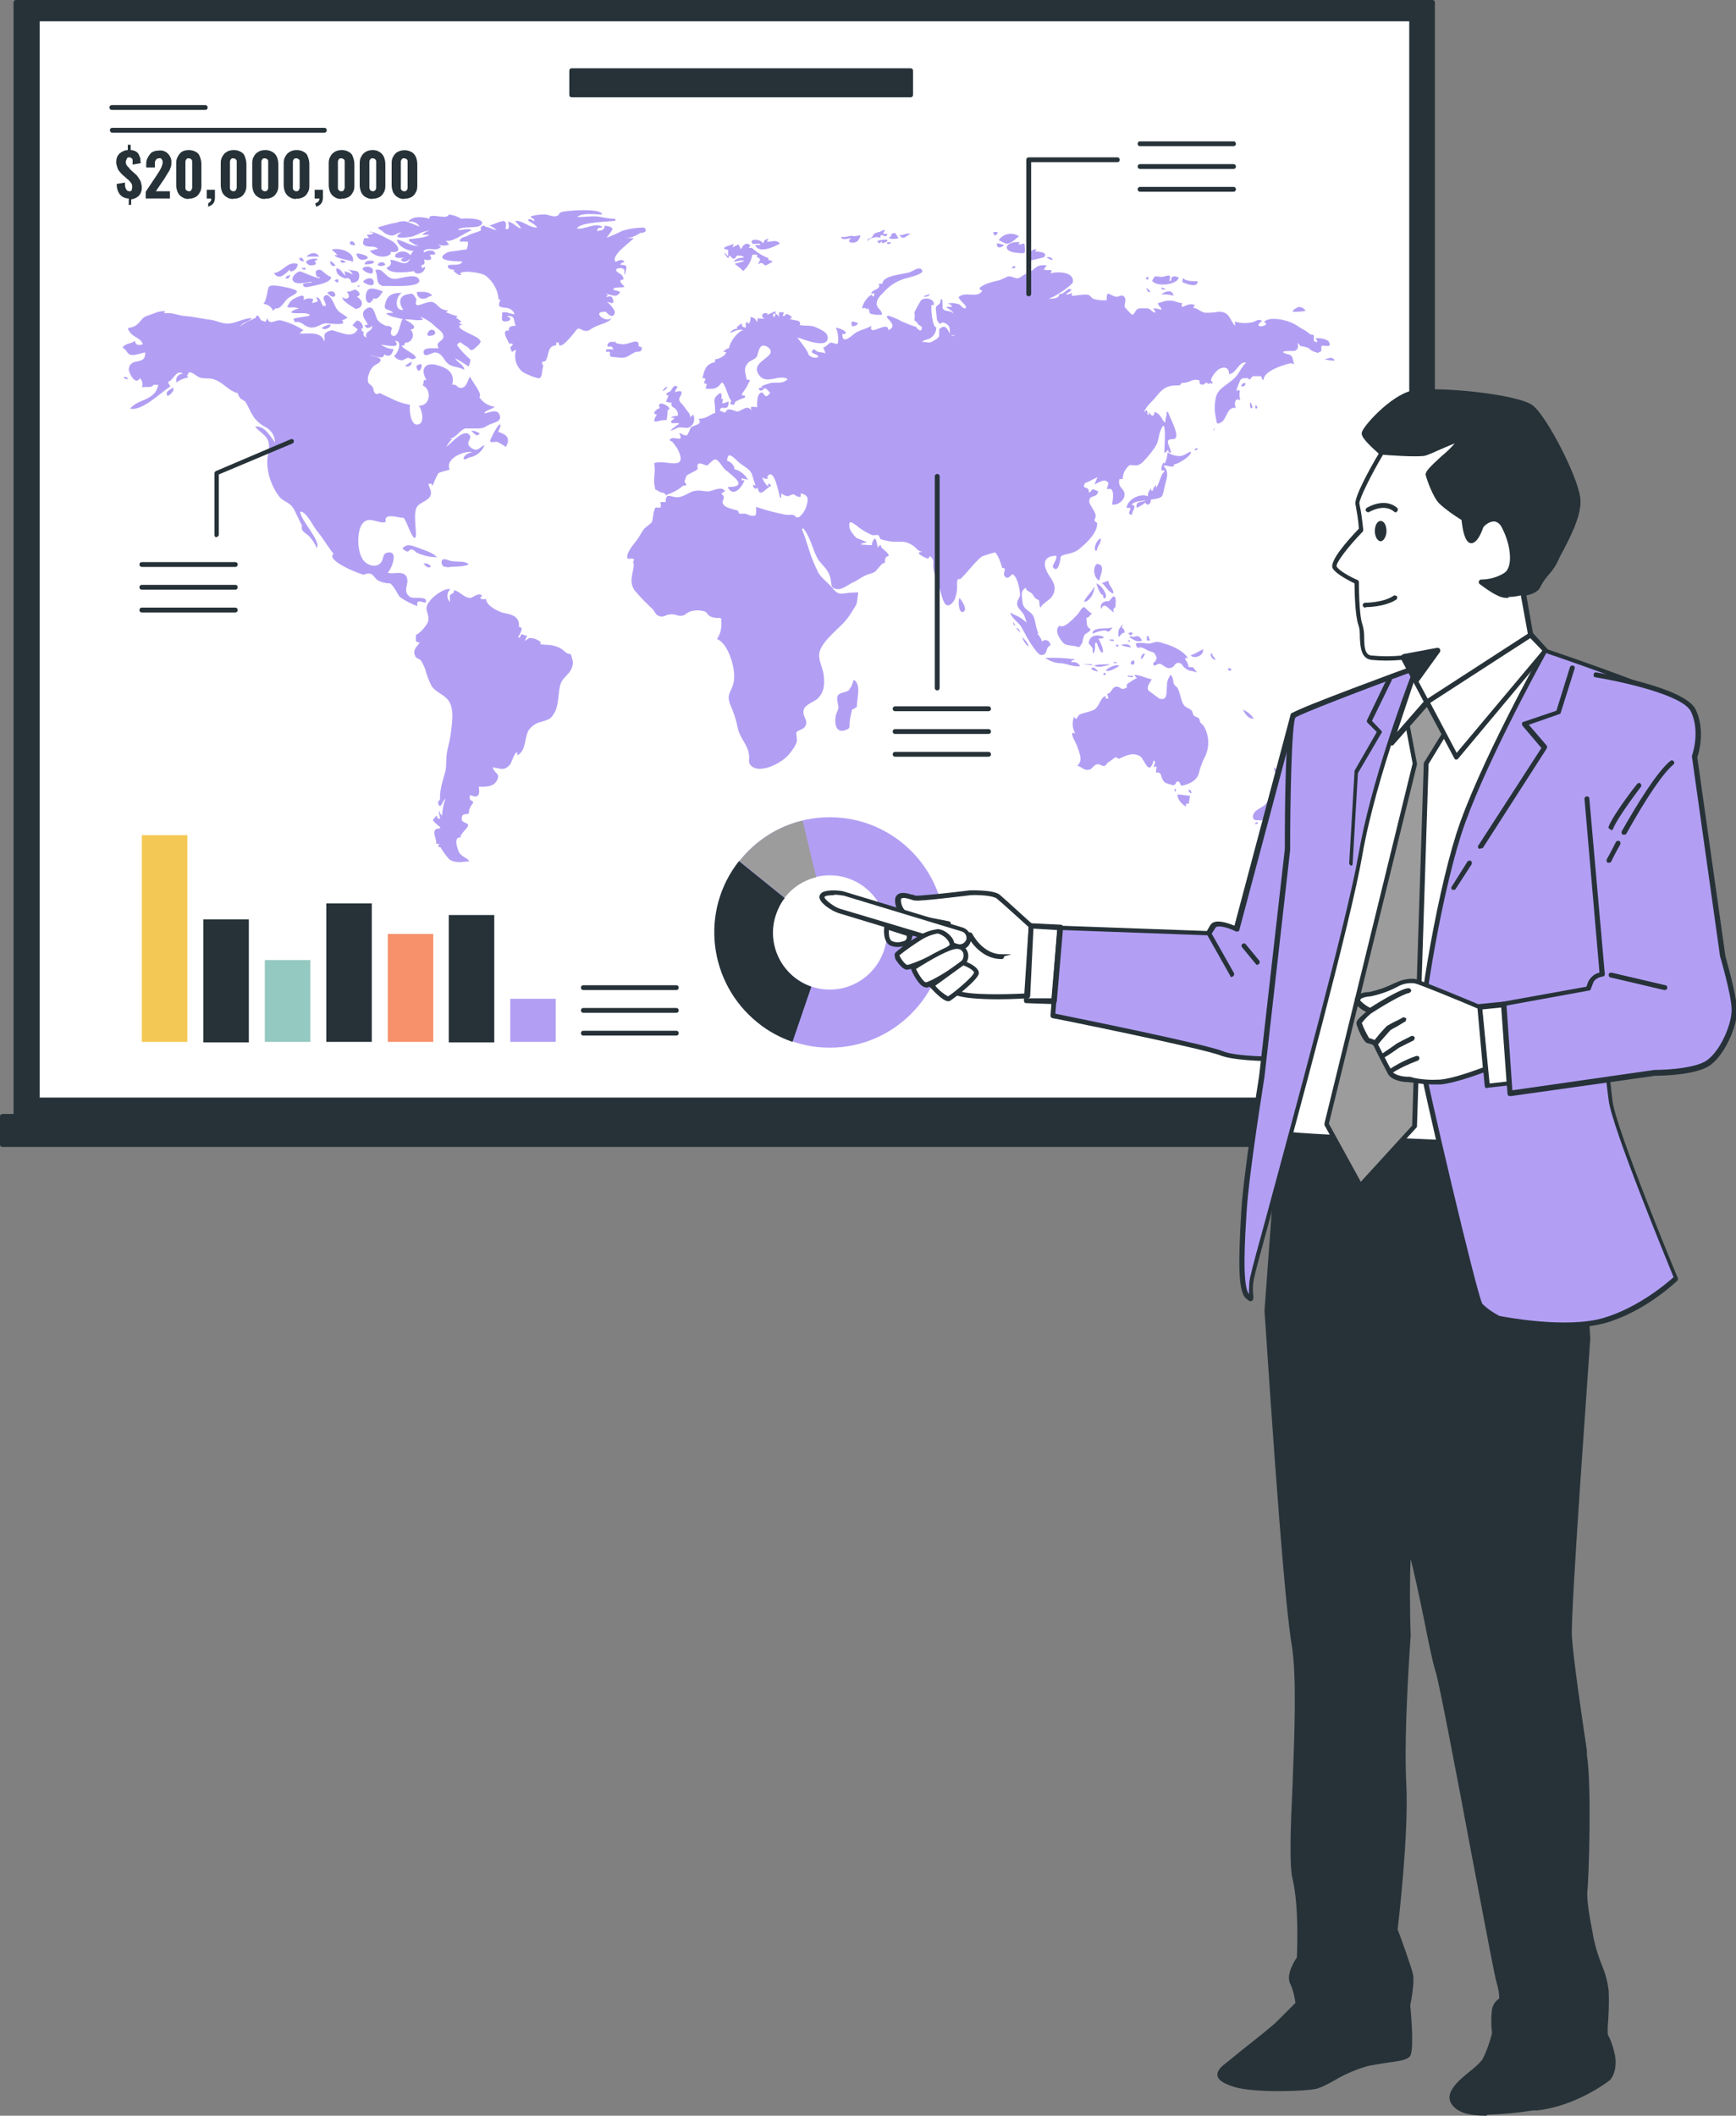 <?xml version="1.0" encoding="UTF-8"?>
<svg id="Calque_1" xmlns="http://www.w3.org/2000/svg" version="1.1" viewBox="0 0 358.6 437">
  <rect x="0" y="0" width="358.6" height="437" fill="#808080" stroke="none"/>
  <!-- Generator: Adobe Illustrator 29.3.1, SVG Export Plug-In . SVG Version: 2.1.0 Build 151)  -->
  <defs>
    <style>
      .st0 {
        fill: #f4c854;
      }

      .st1 {
        fill: #9c9c9c;
      }

      .st2 {
        fill: #263238;
      }

      .st3 {
        fill: #fff;
      }

      .st4 {
        fill: #f6916c;
      }

      .st5 {
        fill: #b29ff4;
      }

      .st6 {
        fill: #93c9c1;
      }
    </style>
  </defs>
  <g id="freepik--Board--inject-39">
    <rect class="st2" x="3.3" y=".5" width="292.6" height="230.1"/>
    <path class="st2" d="M295.9,231.1H3.3c-.3,0-.5-.2-.5-.5V.5c0-.3.2-.5.5-.5h292.6c.3,0,.5.2.5.5v230.1c0,.3-.2.5-.5.5ZM3.8,230.1h291.6V1H3.8v229.1Z"/>
    <rect class="st3" x="7.7" y="3.9" width="283.9" height="223.3"/>
    <path class="st2" d="M291.5,227.7H7.7c-.3,0-.5-.2-.5-.5V3.9c0-.3.2-.5.5-.5h283.9c.3,0,.5.2.5.5v223.3c0,.3-.2.5-.5.5ZM8.2,226.7h282.9V4.4H8.2v222.3Z"/>
    <rect class="st2" x=".5" y="230.6" width="298.2" height="5.8"/>
    <path class="st2" d="M298.7,236.9H.5c-.3,0-.5-.2-.5-.5v-5.8c0-.3.2-.5.5-.5h298.2c.3,0,.5.2.5.5v5.8c0,.3-.2.5-.5.5ZM1,235.9h297.2v-4.8H1v4.8Z"/>
  </g>
  <g id="freepik--chart-2--inject-39">
    <path class="st5" d="M171.4,168.8c-13.2,0-23.8,10.7-23.8,23.8s10.7,23.8,23.8,23.8,23.8-10.7,23.8-23.8h0c0-13.2-10.7-23.8-23.8-23.8ZM171.4,204.4c-6.5,0-11.8-5.3-11.8-11.8,0-6.5,5.3-11.8,11.8-11.8,6.5,0,11.8,5.3,11.8,11.8h0c0,6.5-5.3,11.8-11.8,11.8h0Z"/>
    <path class="st1" d="M152.7,177.8l9.4,7.6c1.6-2.1,3.9-3.6,6.5-4.2l-2.8-11.7c-5.2,1.2-9.7,4.2-13,8.3Z"/>
    <path class="st2" d="M152.7,177.8c-8.2,10.3-6.4,25.3,3.9,33.5,2.1,1.7,4.5,3,7.1,3.9l3.9-11.4c-6.1-2.1-9.4-8.8-7.3-14.9.4-1.2,1-2.4,1.8-3.4l-9.4-7.6Z"/>
  </g>
  <path class="st2" d="M139.7,204.5h-19.2c-.3,0-.5-.2-.5-.5s.2-.5.5-.5h19.2c.3,0,.5.2.5.5s-.2.5-.5.5Z"/>
  <path class="st2" d="M139.7,209.2h-19.2c-.3,0-.5-.2-.5-.5s.2-.5.5-.5h19.2c.3,0,.5.2.5.5s-.2.5-.5.5Z"/>
  <path class="st2" d="M139.7,213.9h-19.2c-.3,0-.5-.2-.5-.5s.2-.5.5-.5h19.2c.3,0,.5.2.5.5s-.2.5-.5.5Z"/>
  <rect class="st0" x="29.3" y="172.5" width="9.4" height="42.7"/>
  <rect class="st2" x="42" y="189.9" width="9.4" height="25.4"/>
  <rect class="st6" x="54.7" y="198.3" width="9.4" height="16.9"/>
  <rect class="st2" x="67.4" y="186.6" width="9.4" height="28.6"/>
  <rect class="st4" x="80.1" y="192.9" width="9.4" height="22.3"/>
  <rect class="st2" x="92.7" y="189" width="9.4" height="26.3"/>
  <rect class="st5" x="105.4" y="206.3" width="9.4" height="8.9"/>
  <g id="freepik--Map--inject-39">
    <path class="st5" d="M86,75.6c2.3-1.7.4,2.9,0,0ZM84.1,75.7c.6,0,1-.4.9-1-.2.2-2,1-.9,1ZM87.9,61.7c.4-.3.9-.5,1.4-.7-.9-.9-2.1-.7-3.2-.7,0,.7.4,1.3,1.1,1.4.2,0,.5,0,.7-.1h0ZM198.2,123.5c-.4.6-.1,3.8,1,2.7.6-.6-.8-2.5-1-2.7h0ZM243.2,164.3c.2,1,.9,1.8,1.8,2.3,0-.2,0-.4,0-.6h.6c0-.8.2-1,.2-1.7-.5.2-2.7-.5-2.6,0,0,0,0-.1,0,0h0ZM245.5,163.1c0,.4.3.7.6.8,0-.6-.2-.8-.6-.8,0,0,0,0,0,0h0ZM242.8,162.9c-.4.2-.1.6.1.7,0,0,0-.8-.1-.7-.1,0,0,0,0,0h0ZM260.3,169.5c1.2,0,1.5-2.4,2.9-2.8-.6-1.4,1.8-1.2,0-2.4-1.4-.9-.8.6-1.6,1.6s-2,1.1-2.6,2.1c-.4.8-.3,1.6,1.2,1.4h0ZM259.4,169.9c0,0-.2.2-.2.3h.6c0-.2,0-.6-.3-.3,0,0,0,0,0,0h0ZM264,160.9v1.5c0,0-.6,0-.6.4s.4,0,.5.3c0,0,.6,1.4,1,1.3.1,0,.5-.8.7-1,1.1-1.1,1.8-2.5-.4-2,0-.7-.2-1.7-.7-.7-.5-.3-.5-1.3-1-1.9-1-1.1.4,1.6.4,2h0ZM256.8,146.7c.5.9,1,1.7,2.2,1.8-.5-.9-1.3-1.5-2.2-1.9h0ZM233.2,139.5c-.9.2.5.4.8.4v-.3c-.3,0-.6,0-.8,0h0ZM241.5,139.9c-1.1,1.5.4,5.1-2,4.4,0,0-2.2-1.6-2.3-1.7-.4-1,.4-1.5.7-2.3-1.2-.2-2.4-.9-3.6-.9.2.2.2.4.6.7-.2-.1-1.5.8-1.8,1-1,.7.5.8-1.1,1.2-.5.1-.8-.7-1.7-.4-.7.3-.8,1.4-1.6,1.4.1.3.2.8.3,1h-.6v-.5c-1,0-1.3,2.2-2.4,2.8-.8.4-2.1.6-3,1-.4.2-.7,1.6-1.1.4-.5,1.1-.4,2.4.2,3.5-1.5-.7.1,1.8.4,2.6.6,1.8,1.2,3,0,4.1.8,0,1.3,1,2.4.8.6,0,.9-.9,1.6-1.1s1.1.4,1.6.3.5-.6.9-.8.8-.6,1.3-.9.6.4.9.2c1.3-.6,2.8-1.4,4.3-.5.9.5,1.8,4.4,2.8.9.7.2,0,.8,0,1.4.9-.6.5.2.5,1.1,1.4-.3.8,1.1,1.8,2,.5.3,1.1.4,1.7.6.7,0,.5-.8,1-.8s.5.9.8.9c1.5-.3,3-1,3.5-2.4.2-1,.6-2,1-3,1.2-2,1.3-4.4.3-6.5-.2-.4-.5-.8-.9-1.1-.2-.3-.2-.8-.4-1-.3-.1-.7-.3-1-.5-.2-.2-.2-.8-.5-1.1s-1.2-.6-1.5-1c-.7-.9-.8-2.6-1.3-3.5-.1-.3-.6-.5-.8-.9s-.1-1.7-.8-1.9c0,.2-.1.3-.2.5h0ZM253.7,138.3c.2.4.4.2.7.1-.1-.4-.9-.6-.7-.1ZM250.2,135.6c0,.3.7.8.9.7-.2-.5-.7-.8-.7-1.3,0,0-.2,0-.3,0,0,.2,0,.4,0,.5h0ZM246,135.2c0,1,2.8.5,2.5-1.1-.1,0-2.5,1.5-2.5,1.1,0,.1,0,0,0,0h0ZM233.7,137.2c0,.1,1,.3.5-.8-.3,0-.6.2-.6.6,0,0,0,.1,0,.2h0ZM230,136.7c0,.4.5.3.8.2-.3-.3-.4,0-.8-.2h0ZM236.1,135.1c-.3.2-.4.5-.4.9,0,.7,1.4-1.6.4-.9h0ZM235.1,133.8c.7-.3,1.5.3,2.1.6s1.1.1,1.5.9c.5,1,0,.7,0,1.3,0,.1-.7.1-.4.8.1.3,1-.4,1.3-.3.9.3,1.3,1.2,2.4.8.7-.2.7-1.3,1.8-.9.5.2.6.8,1,1,.4.3.9.6,1.4.6,1.6.4,1.1.5.3-.7-.1-.2-.9,0-1-.2,0-.3-.2-.7-.3-1,0-.1-1-.9.2-.8-.5-.7-1.2-1.3-1.9-1.7-1-.6-2-1-3.1-1.3-1.7-.6-1.6-.2-2.9,0-.8.1-1.7-.3-2.9,0,.1.5.3,1,.5.9,0,0,0,0,0,0h0ZM229.3,132.1c-.6.2.6.3.8.3,0-.5-.5-.3-.8-.3h0ZM236.9,131.4c0,.3,0,.6,0,.9h.7c-.1-.4-.3-.2-.3-.9h-.5c0,0,.1,0,0,0h0ZM233.8,131.4c-.2,0-.4,0-.5.2.8.5,1.6,1.2,2.6.7-.8-1.6-1.4-.5-2.2-.8h0ZM233.7,131.2c1-1.1-1.7-.4,0,0,0,0-.1,0,0,0h0ZM232.9,132.2c.3.1.4.9.5,0-.4.1-.5.1-.5.1h0ZM231.6,133.1c0,.3,1.5.6,2,.6-.2-.9-1.9-.6-2-.5h0ZM231,133.2h-.6c.4.8.8.1.6,0ZM231.9,128.9c-.5.8-.9.9-.9,2,0,1.6.4-.3,1.3-.2,0-.5-.2-1-.6-1,.1-.3.2-.6.2-.9-.1.2,0,.2,0,.1h0ZM225.1,133.1s.8,1,.6.9c0,.3,0,.7.1,1,.5-.4.4-1.5.4-2.2h.4c0,.3.8,2.2,1.1,2,.5-.3-.5-2.4-.8-2.9,3.3.1-2-2.1-2,1.1h0ZM229.3,129.7c-.6.2-3.8-.2-3.6,1.2.8-.4,1.6-.6,2.5-.7.4,0,.5.4.9.2.2-.1,1.1-1.1.3-.7h0ZM228.5,138.4c0,.7,2.5-.6,2.7-.9-1-.4-2.6.7-2.8,1h0ZM228.2,139c-.3,0-.4.2-.2.4h.4c0-.2,0-.5-.2-.4s0,0,0,0h0ZM226,137.4c.6.7,2.6.1,3.4-.2-.6,0-3.1,0-3.4.3h0ZM225.7,137.9c-.9.3.8.8,1.1.8-.1-.2-.7-.9-1.1-.8ZM223.9,137.2c-.5,0,1.3.2,1.7.2-.1,0-.1,0,0-.2-.5,0-1.1,0-1.6,0h0ZM215.9,135.9c1,.7,2.2,1.1,3.4,1.1,1.1.1,2.5.8,3.8.6-.3-.7-1.1-1-1.8-.8,0-.6.4-.3.8-.6-2.1-.3-4.1-.4-6.2-.3h0ZM213.7,134.7c-.1.4,0,.6,0,0ZM218.9,129.2c-1,.8-.4,2.1.2,2.9.8,1.2,1.1,1.1,2.6,1.3s1,.7,1.9-.7c0-.5.2-1,.4-1.5.2-.4,1.1-.6,1.3-1.2-1-.7-.7-.9-.9-2.4.7,0,.5-.5,1.2-.8-.6-.4-1.1-.9-1.6-1.4-.6,0-1,1.1-1.5,1.6-1,1-2.8,3-3.7,2.2h0ZM211.2,131.6c0,.5.8,1.8,1.3,1.9-.1-.7-1.3-1.9-1.3-1.9,0,.2,0,0,0,0h0ZM210,129.8c.2.4.5.5.7.9,0-.4-.2-.8-.6-1-.2.4,0,.2-.2.2h0ZM209.5,128.8c0-.1-.2-.5-.2-.1,0,.3.2.5.4.5,0,0,0,0,0,0,0-.2,0-.3-.3-.4h0ZM209.7,127c-.4,0-.6-.4-1-.4.2.9,1.5,1.9,2,2.5.7,1,1.3,2.4,2,3.5.5.7,1.7,2.7,2.4,2.7,1.5,0,.7-1.6,1.9-2-.1-1-1-1.4-1.8-.8,0-1.2-4.1-5.2-5.5-5.4h0ZM228.6,124.2c-.8,0-1.5.7-1.1,1.6.6-1.7,1.6.2,2.6.7-.4-.9.3-1,.3-1.1s.3-2.2-.3-2.2-.8,1.4-1.5.9c-.2,0,0,0,0,0h0ZM226.5,120.5c0,.3.8,2.6,1.4,2.4-.3.7.8,1.2.5-.2-.4-1-1-1.8-1.9-2.2,0,.2,0,0,0,0h0ZM227.5,120.3c.9.7,1.5,2.1,2.5,2.3,0-1.2-1-1.5-1-2.6-.6,0-.9.4-1.5.4,0,.1,0,0,0,0h0ZM226.1,121.1c-.5,1.1-1.9,2.3-2.2,3.2,1.2,0,2.2-1.9,2.2-3.2,0,0,0,.2,0,0h0ZM226.7,116.4c-1.1.6-.8,3.1.4,3.5,0-.7,1.5-3.4-.5-3.4h0ZM227.4,111.3c0-.4-1.5.9-1.2,2.4h.4c0-.9.8-1.4.8-2.3h0ZM246,93.3c-.7.1-1.2.8-2.2.9-.9,0-1.9-.2-2.6-.8,0,.4-.5,3.1-.9,2.1-.2.4-.9,2.1.2,1.6v.4c-.6.1-1,2.4-1.7,3.3v-.6c-.4.3-.6.7-.7,1.2-.2-.2-.4.2-.3-.5-.5.4-.7,1-.7,1.6-1.5-.7-4.2.6-4.4,2.4h.8c0,.8-.8,1.1.3,1.5,0-.8,1.2-2,0-2.1.3-.8,2.1-.8,2.9-1-.8.6-2.2,0-1.9,1.6.7-.3,1.3-.7,1.8-1.1.3.9,1.3.2,1.1-.6,2.9-.4,2.3-.5,3-3.2.4-1.5.8-2.6-.4-3.8.9-.2,2.3.7,2.2-.3.6.1,3.5-1.6,3.5-2.5,0,0,0,.1,0,0h0ZM247.4,92.5c-.3,0-.5.3-.7.4.5.3.6,0,.7-.4,0,0-.1.2,0,0h0ZM250.9,88.2c0,.3-.2.6-.4.9.3-.2.5-.5.4-.8h0ZM259.7,84c0,0-.2-.4-.4-.2,0,.2,0,.3,0,.5,0,.1.5.2.4-.2h0ZM258.7,84.1c-.1-.4-.1-.7-.5-1,0,.4,0,.8.1,1.2.3,0,.5,0,.4-.2,0,0,0,0,0,0h0ZM256.8,79.8c.3,0,.5-.4.5-.6-.6-.3-.7.2-1,.6.1,0,.3,0,.4,0h0ZM273.6,74.2c.7.2,1.4.3,2.1.3-.5-1.1-1.6-.3-2.1-.3,0,0,0,0,0,0h0ZM267.1,64.4c.9,0,1.7,0,2.6-.2-.3-.5-.9-.8-1.4-.8-.2,0-1.8.9-1.1,1h0ZM244.3,58.3c.7.3,3.1,1.3,3.1-.2-1,0-2.6,0-3-.7,0,0-.3.8-.1.9.1,0,0,0,0,0h0ZM239.9,60.8c.8,0,1.7,0,2.5.3-.2-1.4-1.6-1-2.5-.3h0ZM240.6,59.8c.5,0-.4-.4-.7-.4,0,.5.3.4.7.4h0ZM238,58c.8,1.3,5.2.9,5.5-.7-.7-.2-1.6-.6-1.6.7-.1,0-.3,0-.4,0,.8-1.8-.9-.8-1.5-.8-1.1,0-1.4-.6-2,.8ZM237.2,57.7c0-.2,0-.3,0-.5-.8-.1-.4.8,0,.5,0,0,0,0,0,0h0ZM236.8,59.4c.2.7.2,1,.9.9-.3-.3-.6-.7-.9-.9h0ZM217.4,53.5c-.3-.4-.8-.5-1.2-.3.1.1,1.4.8,1.2.3,0,0,0,0,0,0h0ZM208.9,55.4c.3,0,.5,0,.8,0,0-1-.5-.2-.8,0h0ZM212,54c.1,0,3.6-.8,3.7-.9.9-1.2-1.7-1.1-1.9-1.2.2-.2.2-.2.3-.4-1.5-.3-2.2,2.6-2.1,2.6ZM209.7,50c-2.5.4-2.2,2,.2,2.2,1.8.2,1.9.2,1.8-.9-.1-1.6,0-.8-1.3-.8,0-.1.2-.3.2-.5-.3,0-.5,0-.8,0ZM207.5,50.2c1,.6,2.4-1,3-1.4-1.4-.9-3.2-.6-4.2.8.4.2.8.4,1.2.6h0ZM207.2,50.5c-.5,0-.8-.3-1.3-.2,0,1.7,2,.2,1.3.2ZM205.7,47.9c-1.1,0-.2.5-.3.7-.2.4,1.4-.7.3-.7ZM177.2,66.7c-.6-.1-1.7-.9-1.2.7.4,0,1.2-.2,1.2-.7,0,0,0,0,0,0h0ZM180.1,60.9c-.6,0-2,1.8-2,2.8.4,0,.6-.3.9.2.1,0,.2-.2.1-.3.8.5.3,1,.7,1.2.8.2,1.6.3,2.4.2,0-1-1.1-1.3-1.1-2.2,0-1.1.8-1.8,1.4-2.4,1.3-1.5,3.1-2.6,5-3,.6-.2,3.3-.8,3-1.5-.4-1.1-1.9.1-2.5.3-1.3.5-5.7.6-5.7,2.4-.3,0-.5,0-.8,0,.7,1.3-1.7,1.2-1.5,2.1.2,0,.3-.2.6-.1-.1.4.2.6-.4.6h0ZM191.1,61.3c.4,0,.8-.2,1-.5.3-.2-2,.5-1.1.5h0ZM185.8,48.5c.8,1.4,1.4,0,2.3-.1-.9-.5-1.5.4-2.3.1h0ZM184.1,48.5c0,.5-.3.3-.5.7.6.2,1.3.2,2,0-.6-.8-.5-1.5-1.5-.8h0ZM183.8,50c-.2,0-.4.1-.6.1.1.6.4.2.8.2,0-.2,0-.3-.3-.3ZM181.2,49.8c.3.3.4.8.9,0,0,.9,1.1,0,1.2,0,0-.1,0-.2,0-.3-.7,0-1.4,0-2.1.3ZM179.1,49.8c.8-.7,1.8-1,2.8-.7-.2-1.4,1.2.5,1.4-.8-.3,0-.6,0-.9,0,.1-.2.4-.7.4-.8-.5,0-.8.3-1.1.4-.3,0-.7.2-1,.3-.3.2-.4.6-.7.9s-.7,0-.9.7h0ZM176.2,48.7c-1.1,0-1.4.4-2.4.2,0,.9,1.4.3,2,.3-1.3,1,.9,1.3,1.5.4,1-1.5,0-.8-1.1-.8ZM155.3,50.1c.2.7,1.6-.2,1.8.5h-1.1c.7,2,4.3.2,5.1-.3-.8-1-2-.2-2.7-.4.1-.3.3-.2.3-.6-.9.4-.6,0-1.1,1-.3-.9-2.7-1.1-2.3-.2,0,0,0-.1,0,0ZM153.8,53.1c0,.2-1.9,0-2.2,1,.5-.1,1.9-.5,2.1-.2-.3.2-1.9.5-1.9.6s1.4,1,1.7,1.5c1-.9,1.7-2.1,1.9-3.4.3,0,.7,0,1,0-.1,1,.1.3.5.8.3.4-.3.8-.3,1.2,1-.7,1.1.2,1.5.2s1.1-.6,1.5-.7c-.4-.6-.9,0-.9-.8-1.3-.5-2.4-1.2-3.4-2.1-.2,0-.4,0-.6,0,.1-.2.2-.4.3-.6-1.1-.6-1.1,0-1.6.2.2,0-.4.7-.5.7.2,0-.3-1-.4-1-.4.2-.8.4-1.2.6.1-.2.2-.5.3-.7-.6.2-3.4.9-1.2,1.2,0,.4,0,.9,0,1.3-.4-.2-.4-.6-.8-.7.2.4,1,1.8,1,.6.5,0,.5.8,1.1.6.2,0,.4-.6.6-.6,0,0,1.4-.1,1.4.5,0,0,0-.1,0,0h0ZM244.1,79.1c1.8,0,2.1-.9,3.4-.6.7.1-.1.7.6.9,1,.3.7-.9,1.6,0,0-.5.4-.1.8-.2-.2-1-.6-.1-.2-1.2.4-.7.8-1.2,1.4-1.7,1.2-.7,2.2-.4,2.2,1,1.6-.3,2-2.7,3.5-2.4-1,.9-1.4,2.3-2.5,3.3-1.4,1.3-3.2,2-3.7,3.7-.3,1.3-.4,2.7-.1,4.1.3,1.5.1,1.8,1.2,1.2s1.2-3.4,3-2.9c-.5-1-.1-2.3.9-1.6-.2-.7-.2-1.3-.1-2,0-.2-.5,0-.7,0,.2-.8.5-1.5.8-2.2.6-.6.7-.3,1.4-.4.4,0,.3.3.5.3s.5-.7.8-.7c.4,0,.8,0,1.2,0,.9-.1.2.6.9.8,0-1.9,4.1-3.1,5.3-3.4s1.2,1,.8-.7c-.3-1.6-1-.9-2-1.6-.5-.4,2.2-.3,2.2-.3.6-.1,1-.7.8-1.3,0-.1,0-.2-.2-.3.5,0,.6.6.8.6.5,0,.9.2,1.4.3.7.4.6.6,1.5.9,1.3.4.3.2,1,0s.1-.8.4-1.2,2.3.6,1.5-.9c-.3-.6-2.3-.9-2.8-.7.5.3.6,1.1-.2.6-.3-.2.1-1-.2-1.3-.2-.2-.5,0-.7-.2-.4-.3-.9-.7-1.3-.9-.8-.4-1.2-.8-2-1.2-1.6-.9-5.2-1.6-6.2-.4,1.8.8-2.9,1.6-.4-.2-.8-.6-1.4.2-2.2.3-1.1.2-2.3.2-3.4-.2,0,.3,0,.6,0,.9-1.2-1.4-1.1-3-3.5-2.9-.9.2-1.8.2-2.7.2-1.2-.3-1.4-.9-2.4-1,.2-.3-.2-.2.4-.5-1.5-1-3.3,1.4-2.7-.5-.8,0-1.5-.5-2.4-.5-1.5,0-1.2.2-2.6.5,0,.7.7.7.7,1.4-.6-.2-1.1-.3-1.7-.3.1.2.5.5.4.9-.7-.2-.8-.7-1.5-.9h-1.8c-1,.3-.8,1.3-1.5,1.3-.5-.5-1-1-1.5-1.6-.1-.3.4-1.5,0-2-.6-.8-1.1,0-1.8-.1-1.5-.4-1.9-1.5-1.9.7-.9.1-1.9,0-2.8-.3-.4-.2-.6-.7-1-.8-.9-.2-2.5.2-3.4.2v-.6c-.3.1-.9.5-1.2.2,0,0,1.6-.8.9-1s-1.3,1.2-2.3,1c.1,1-1.5,1-2.3,1,.9,0,5-2.8,5.1-3.4.4-2.4-3.8-2.2-4.7-1.8.2-.2.3-.3.3-.7-.5,0-1.1,0-1.6-.1.2-.3.4-.6.6-.9-2.1-.2-2.2.6-3.5,1.4.1.1.2.3.2.4-1.4-.4-1.6.7-2.8.9-.4,0-1.2-.5-1.9-.4-.7.3-1.4.7-2.2.9-.6.1-1.2.3-1.9.5-.6.2-1.1.5-1.6.8-.6,1,1.1.3,0,1.2s-3.4-.3-4.5.9c.3.8,2.4,2.2,1.2,2.3-.3,0-.8-.7-1-.8-.8-.3-1.6-.4-2.4-.2.3.2.8.1.8.7-2.7-.2.4.5.3,1.4-.4-.8-1.6-.3-2.1-1-.2-.2,0-1.5-.2-2,0,0-.2.1-.3,0,0,1.5-.8.9-1,1.8,0,0,.2,2.5.3,2.6.8,1.4.6.1,1.5.5,1.2.5,1.1,1.2,1.1,2s.9.5,1.1.5c-1.5,1.1-1.2-3.1-3.3-1.2,0,.5,0,.9,0,1.4-.2.4-.6.7-1,.9-1.1.7-1.1.4-2.5.3.3-.5,1.5-.4,2-1,.6-.5.9-1.2.9-2-.8,0-1.1-3.6-1-4.6h.5c.2-1.3-1.8-1.7-2.6-1-.1,0-1.5,2.6-1.5,2.7.2-.7.2,1.7,0,1.3.2.4.5.3.8.9.2.4,1,.4.8,1-.2,1-1.2-.4-1.2-.4-1.1-.3-1.9-.7-2.9-1.1-.9-.5-1.8-.9-2.8-1.2-1.4.2,2.5,1.9,0,3,0-2.2-4.2,1.6-3.5-.9-1.1.7-2.4.8-3.5,1.6-.2.1-2.6,2.6-2.5.1,1.9,0-.3-1.3-1.4-1.3.5.5.8,3.1.3,3.4.1,0-1.1-.4-1.4-.3s-1,1-1.5,1c.3.4.4.8.5,1.2-.8-.4-1.6,0-2.3-.9-1.5.9.8,1,.8,1.5s-1.1.2-1.2.2c-1.1-.6-.6-.4-1.1-1.3s-1.3-1.8-2-2.8c.6.1,7,2.9,6.2-.4-.2-.8-1.9-1.5-2.6-1.8-1-.4-2.6-.1-3.1-.4.5-1.2-1.6-.8-2.1-1.3.8,0,.4-.4,0-.7-1.1-.6-.6.2-1.4.2,0-.3.2-.5.2-.8-.3,0-.7,0-1,0,0,.3,0,.7,0,1-.2-.5-.4-.4-.7-.8-.1.9-.5,1.2-.5.1.2,0,.4,0,.5,0v-.5c-.3,0-2.3,1.2-1.6.4-1.5-.2-1.4.8-.6,1.2-.4-.2-1,0-1.5-.2,0,.5,0,.6-.2.8-.1-.6-.7-1-1.3-1,.2.8-.5,2-.6.9-.9,1,0,.3-.4,1.3-.8-.3-.6,0-.8-.9-.3.1-.5.5-1,.7.1.3.1.1.1.4-.6,0-1.2.3-1.5.9.8-.3,1.9-1,2.7-.6-1.1.3-2.7,2.3-2.9,3.7-.5.1-.9.4-1.2.8h.6c0,.8-1.8,1.6-2.3,1.5,0,.2,0,.4,0,.6-2,.4-2.2,1.7-2.6,3.3,1.6,0-.6,1.1.9,1.2,0,.4-.2.5-.2,1,1.6,0,2.2.2,3.3-1.3.7.1,1.2,2.9,1.9,3.7.2.2-.4.6,0,.8,1,.4.6-.4,1-.6.6-.3,1.3-.6,1.9-.8,0-.1,0-.3,0-.4-.4,0-.5,0-.7-.2.2-.4,1.2-1.7,1.2-1.9.2-.7,1.1-1.2-.2-1.2,0-1.1-.8-2,.2-3.3.5-.7,1.4-.7,1.9-1.4.3-.4.3-1.7,1-2.2.6-.4,1.8.3,1.9,1,.2,1.6-4.4,2.4-2.3,5.1,1.5,1.9,4.1-.4,5.8.7-1,1.1-2.4.6-3.5.8-.7.2-1.3.4-2,.7.2,0,.3.2.4.2-.3,0-.6.1-.9.2.4,1.2,1.2-.2,1.4,0,.5.3.6.6,1,.9-1.2,1.8-1.2-.3-1.9,0-.9.3-.8,2.4-.8,3-.8,0-1.7-.4-1.1.7-1.1-1.3-1.8,0-3,.2-.4,0-2.2-1.1-2.4.2-.4,0-.8-.2-1.2-.4.1-1.4,1.9.6,1.8-1.9-.4.2-.9.4-1.3.4,0-.3.1-.6.2-.9-.1,0-.3,0-.4,0,.2-1.3-.1-1.6-1.1-.5-.6.7-.2,1.5-.2,2.2,0,1.8.4.8-.9,1.6-.8.5-1.6.8-2.5.8.9,1.3-.9,1.2-1.6,1.8,0,0-.6,1.5-.8,1.6-.7.2-1.1-.5-1.6-.4,1.1,2-1,.6-1.7,1.1s.2.4.4.8c.4.5.8,1,1.1,1.6,2.1,4.6-3,1.7-5,2.7.4,1.4-.2,3.2.1,4.6s0,.5.9,1.2c.6.4,1,0,1.6.9.1-.2.1-.2,0-.2,1.2-.4,2.2-.9,3.2-1.7.3-.4.5,0,.8-.3.2-.2-.3-.6-.3-.7.1-.2.2-1,.5-1.3s1.8-.9,2.1-1.2-.2-.9.3-1.2,1.3.4,1.8.3c.2,0,1.2-1.3,1.7-1.2.7.1,1.4,1.6,2,2.1,1.8,1.5,4.9,3.6.5,3.6,1.2,2.3,3,0,3.5-1.4h-.6c0-.1,0-.3,0-.4.4.1.9.2,1.3.3-.6-1.1-1.6-1.9-2.8-2.2.1-.8-1-1.7-1.5-1.7.1-2.5,1.6-.3,2.8.6.8.6,1.8,1.1,2.2,1.9.3.6.6,2,.9,2.6-.3-.1-.4-.2-.6-.1.2.7.6,1,1,.5.4,2.5,1.9-.2,2.8-.3-.1-.3-.3-.5-.6-.5,0,.2,0,.3,0,.5-.4,0-1.3-1.5-1.2-1.8.4.3.7.4,1.2.2,0-.1-.1-.2-.3-.2,1.6-2.7,2.6,4.3,2.8,4.3s.2-.9.2-1c.5.4,1,.6,1.6.6-.5,0,.8-.4.8-.4.5,0,.8.7,1.6.5,0-.2,0-.5,0-.7,1.6.4,1.7,1,1.1,2.9-.3.8-.8,1.5-1.4,2-.6.3-1.2-.4-1.8,0,.9.5,1.6,3.5,2.6,2.3,1.5,1.8,1.9,4.2,2.9,6.1.6,1.2,2,2.1,2.5,3.5.8,1.8-.2,2.9,1.9,3,.9,0,2.1-1,3-1.4s1.6-1,2.5-1.4c1.1-.6,1.8-.3,2.5-1.3.4-.4,1.1-1.5,1.6-1.3,0-1.1,0-1.2.8-1.5,0-.5-.9-1.1-1.3-1.5-.7-.6,0-1.3-1-.2-.1-.5-.2-1.6-.6-1.9-.4.4-.6.9-.6,1.4-1.5-.1-3.7,0-1-.6-.7-.3-1.4-.6-2.2-.9-.6-.6-1.1-1.2-1.4-2-.3-1.9.5-1.2,1.5-.5.9.8,2,1.4,3.1,1.9.2.1.8,0,1.2,0s.3.7.7.9c1,.3,2,.5,3,.5,1.8,0,2.2-.1,3.6.8.8.5.8,1.1,2,1.3-2,0,.3,1.1.8,1.3.8.3.4-1.1,1.2.1.4.6,0,1.4.2,2,.2,1.2.6,2.4,1.1,3.5.3.8.8,3.5,1.5,4s1.5-.4,1.9-1.3c.2-.7.4-1.4.4-2.1,0-.5,0-.9,0-1.4.4-1.1.3,0,1-.8,1.4-1.4,3-3.6,4.2-4.4.9-.3,1.7-.6,2.7-.8.7.9,1.1,2,1.4,3.2,1.3,0-.2,1.1.7,1.9.6.5,1.3-.6,1.4-.6,1,.3,1.6,3.1,1.6,4.3,0,.6-.9,1.3-.5,2.3.2.6,1.1,1.2,1.4,2,.4,1,1.2,4.5,2.9,3.6-.6-1.1-.6-3-1.2-3.8-.9-1.1-1.9-1.1-2.1-2.7,0-.4-.4-2,.2-2.5.9-.8.1-.2,1,.3s.7.4,1.4,1.4c.2.2.7.4.8.5.2.5,0,.9.3,1.5.7-1.1,1.8-1.4,2.4-2.3,1.1-1.6.4-2.9-.5-4.2-1.3-1.9-1.7-4.2,1.4-4.2.2,1-1.1,2-.6,2.5,1.2,1.2,1.5-2.4,1.5-2.3.5-.5,1.7-.6,2.3-.8.7-.2,1.4-.6,2-1.2,1.1-.9,3-2.8,3.2-4.4.2-1.1-.4-.4-.5-1.2,0-.4.3-.3.2-1.1-.2-.9-1.3-2.1-1.3-2.7,0-1.3,1.2-.9,1.6-1.5s.4-.6-.7-1c-.5-.2-.4.6-1,.6.2-1.5-1.6-.4-.8-1.9.5-.2,1-.4,1.5-.7,1.6-.7,1.1-.9.5,1,.5-.3,1.7-1,2.3-.8,1.1.6.2.8.3,1.8,1.7-.8,1.2,2.2,1,3.1,1.2.2,2.4-.7,2.6-1.9,0,0,0-.1,0-.2,0-1.2-1.4-1.3-1.1-3,0-.3.6,0,.7-.2,0-.5.2-1,.3-1.4.3-.5.6-1,1.1-1.4.3-.1,1.2.1,1.7,0,.5-.2,1-.5,1.3-.9.9-1,1.8-2,2.5-3.2.6-1.1.5-1.9.9-3,1.4-3.7.8,3.6.8,4.6.3-.3.5-.1.7-.7.3.3,0,.6.7.6-.2-1.5-1.6-2.8.4-2.8s-1-5-1-5.6h-.3c0,1.2-.3,1.1-.3,2.2-.8-.5-.7-1.7-2.2-2.2-.2,1.2-.7.8-1.2,0,0,.2,0,.4,0,.6-.6,0,0-.6-.5-1-1,1.1,0-.6.4-1,.6-.7,1.2-1.2,1.8-2,1.6-2,2.7-2.1,4.7-2.1h0ZM137.7,79.9c-.4.2-.7.5-.8.9.3,0,1.3-1,.8-.9-.1.1,0,0,0,0h0ZM138.5,88.9c.7,0,1.3-.6,1.7-.6.6-.1,1.6.2,2.1,0,.9-.4,1.3-1.4,1-2.4-.2-.6-.6.3-.6.3-.2-.3-.2-.7-.4-.9s-.8-1.1-1.2-1.6c-.7-.8-.7-.6-.8-1.3,0-.4,1.6-2.2-.9-1.4.2-.4.2-.7.6-1-.8-.9-1.2.5-1.5.8,0,0-1.7.7-.4.9-.1.4-.5,1-.5,1.3.4,0,1,.4,1.1,0-.1,1.6.6.7,1.2,2,.6,1.5-.6.5-1.3,1.3.2,0,.5,0,.7,0,0,.4-1,.6-.6,1,.2.3,1.2-.1,1.6.2-.2.2-2.2,1.5-1.7,1.5h0ZM137.9,84.7c1.6-.3-2.6-2.6-1.6-.4-.8.2-1.8,1.3-.6,1.3-1.6,2.6.6.9,2,1.2.1-.6.2-1.3.2-2.1h0ZM177,145.9c0-1.6,1-4.7-.7-5.5-.1.8-.5,1.5-.9,2.1-.6.6-1.6.4-2.2,1s0,2.1,0,2.6c-.1.8-.4.9-.6,1.9-.2,1.3,0,3.3,1.7,2.9s1-.9,1.3-2.4c0-.2.4-1.9.4-1.9,0-.1,1-.4,1-.7h0ZM164.8,107.6c-.7-1.8-1.1-1.1-2.6-1.3-2-.4-4-.9-6-1.6,0,2.2,0,1.8-1.3,1.8.3,0-1.2-.5-1.1-.4h-1.1c-.1-.2-.2-.4-.2-.6-.6-.2-2.6-.6-3-1.2-.8-1.1.8-1.3-.5-2.3.4-.3.3-.4.8-.5-.7-1.3-2.6,0-3.6,0s-2.2-.5-3.6.2c-.9.4-1.6,1-2.8,1s-2.3-1.1-2.3,1h-1.1c.5,2-.8.7-1.1,1.3-.5,1-.3,2.2-.7,2.9-.3.4-1.2.9-1.6,1.4s-.9,1.5-1.4,2.2-2.3,2.6-2,3.8c0,.3,1.1-.1,1.3.2s-.2.4-.1.6c.3.8-.2,2.2-.3,3.1-.2,1.1.1,2.3.9,3.1,1.1,1.3,2.1,2.3,3.4,3.5.4.4.6,1.3,1.5,1.5s1.1-.3,2.1-.4,1.5.3,2.1.3c1.2,0,1.1-.6,2.1-.9,1-.3,2-.3,3,0,.7.4.5.9,1.6,1.2,1.9.5,1.8-.6,1.8,1.6,0,1-.3,2-.9,2.9,2.3.8,3.9,6.1,3.5,8.6s-1.8,2.6-.6,5.3c.6,1.4,1.1,2.9,1.4,4.5.4,1.9,1.8,3.2,2.2,4.9.4,1.5-.2,1.9.4,2.7,1.8,2.1,6.4-.4,7.8-2,.7-.8,1.3-1.6,1.7-2.5.3-.7-.1-1.8,0-2.2s1.3-.6,1.7-1.1c1-1.4-.5-2-.2-3.5.2-1.2,2.3-1.8,2.9-2.4,1.4-1.4,1.5-3,1.2-5.2-.2-1.2-1.2-3-.8-4.5.6-2,2.9-3.9,4.2-5.2,1.1-1,2-2.2,2.7-3.4.5-.9.8-1,.9-2.2.2-1.9.5-1.4-1-1.4-2,0-2.7.9-4.1-.9-.8-1-2.1-1.9-2.9-3.1-.8-1.6-1.5-3.2-2-4.9-.7-2-1.1-4-2.4-5.8-.2-.2,0,0-.1,0h0ZM90.6,169.1c-.3,0-.3-.6-.5-.6,0,0-.7.9-.7.9.4.5.9,1,1.5,1.4,0,0,0,.2,0,.3-2.3,0-.5,2.3-.8,3.2.2,0,.4,0,.6,0,0,.2,0,.3-.3.4,0,0,0,0,0,0,.4.4.2.2.6.3.5.9,1.1,1.7,1.8,2.5,1.4.9,2.7.5,4.1.4,0-.5-1.7-1-2.1-1.9s-1.1-3.2.3-3c0-.9,1.7-2,1.6-2.6s-1.8-.3-1.2-1.9c.2-.5,1.1-.2,1.3-.5s0-.7.2-.9c-.2.2.9-1.8.7-1,.2-1.3-.9,0-.6-1.9,1.7.8,2.1,0,1.8-1.7,1.4,0,3.1.1,3.8-1.4s-.6-1.2-.9-2.6c1.6.2,2.2.8,3.4-.4.6-.6,1-2.8,1.7-2.7,0,.3-.1.4,0,.6,1.9-1,1.4-4,2.4-5.3.6-.8,1.5-1.4,2.5-1.6,1.5-.5,1.9-.4,2.8-2,1-1.9.6-4.8,1.4-6.3.6-1.1,1.9-1.8,2.2-3.1.2-.5.2-1.1,0-1.6-.4-1.7-.4-.6-1.4-1.4-.8-.8-1.7-1.2-2.8-1.4-.7-.2-3.2,0-2.2-.6-.5-.4-1-.7-1.5-.8-1.3-.3-1,0-1.9.5.2-.4.3-.8.5-1.1-.4,0-.8-.2-1.1-.3-.3-.1-.1.8-.8.7.1-.3,1.5-2.2.2-2.2.2-2.4-1.8-2.6-3.2-2.9-1.1-.3-3.6-1.5-3.6-2.9-.6.2-1.8,0-.8-.6-.6-.9-2,.4-2.4.4-1.4,0-2.1-1.3-3.4-1.6,0,.8-.5.6-.9,1.1,0,0,.1,1.1,0,1.3-.7-.7-.6-1.9.1-2.6,0,0,0,0,0,0-1.2-.4-4.7,2.1-4.9,3.8-.1.9.8,1.9.2,3.2-.6,1-1.4,1.9-2.4,2.5.1,1.2-.3,1.4.8,1.5-.5.9-1.6,1.4-.9,2.9.1.4.9.4,1.2.9.3.5.6,1.1.8,1.6.3,1.3.8,2.5,1.4,3.7.9,1.1,1.9,1.4,3,2.4,1.8,1.6,1.2,5,.9,7.5-.2,1.4-.6,2.6-.8,3.9-.2,1.5,0,3.1-.5,4.4-.4,1.4-.8,2.8-.9,4.2,0-.1,0,1.1,0,.8,0,.3-.5.5-.4.9.5,1.7,1-.8,1.5-.9-.4,1.1-.6,2.3-.7,3.5-.3-.5-.4-.2-.5-1-.4.2.2,1.3.1,1.6ZM92.4,117.2c1.3-.3,3.1,0,4.4-.6-.6-.8-2.3-.5-3.4-.7-.7,0-2.1-1-2.2.2,0,.5.3,1,.8,1,.1,0,.2,0,.3,0,.1,0-.1,0,0,0ZM89,117c-.3-.5-1-.7-1.5-.6.4.6,1.1,1.1,1.5.6,0,0-.1.1,0,0ZM90.3,115.2c-.6-1-2.8-1.6-3.8-2-.6-.2-2-.9-2.8-.4s-.6.6.3,1.1c.4.2.6-.5,1-.4.5,0,.9.6,1.2.7,1.3.6,2.7.9,4.2.9h0ZM125.6,71.6c.7-.1.9,0,1.1.6-.5-.1-1-.1-1.5,0,0,.2,0,.3,0,.5,1.5-.3.3.7,1.1,1,.2,0,1.9.2,2,.2,1.3,0,1.4-.4,2.6-1,.9-.6,1.4.2,1.7-.9.1-.4-.6-.4-.7-.5.3-2-2.1-.2-3.4-.4-.2,0-1.3-.2-1.1-.2-.5,0,0-.9-.5-.2-1.3-.5-1.7.9-1.3.8h0ZM103.1,87.7c-.8,1-1.4,2.2-1.9,3.4.3.5,1.2,0,1.6.2.6.3,1.1.6,1.7,1,1.1-1.9,0-2.6-1.6-3.1,0,0,1-2,.1-1.4-.1,0,0,0,0,0ZM99.1,89.5c-.7-.3-1-.6-1.8-.5.7.4,1.1,1.5,1.8.5,0,0,0,0,0,0ZM119.7,67.9c.2,0,.4.2.6.3,1.3.4,1.3,0,2.4-.6s3.3-1,3.6-1.9c-1.3,1.1-4.3-1.5-1.1-1.3-.1,0,1.4,1.8,1.8.2.1-.6-1.2-2-1.6-2.2.2-.2,1.7.9,1.2-.6-.2-.7-.6-.7-1.4-.4.2-.3.3-.3.4-.5-.2,0-.3-.1-.4-.2.5,0,1.8.7,2.4.2,1.4-1-.9-.7-.9-1.2s2.2-.2,2.3-.5c-.4-.5-1.6-1.3-.2-1.5,0-1.3-1.7-1.3-1.5-2,0-.3.9-.4,1.2-.3.9.4.2.5.6,1.4.3-1.7.8-2.1-1-2.1.5-.6,0-.2.9-.6-.5-.9-1.8,0-1.8,0-1.3-1.2,3.3-4.3,3.7-4.9-.6,0-1.2,0-1.7,0,1,0,2-.4,2.9-1,.3-.2,1.8,0,1.1-1.1-.1-.2-1.6,0-1.8,0-1,.1-2,.3-2.9.6-1,.5-2.1,1-3.2,1.4,1.3-1.8,2-2.1-.4-2.5,0,1-.7,1-1.6,1.1.2-.9.7-.5,1.2-.8-1.4-1.1-3.8.6-5.3.3.4-1.3,6.5-1.4,7.9-1.6v-.4c-1,0-2.1-.2-3.1-.4-1.6-.3-3.2.1-4.8,0,1.2-.9,3.5-.5,5.2-.5-.2-1.4-7.5-.8-8.4-.5s-.1.7-1.4.9c-.7,0-1.4-.4-2.1-.4-1,0-1.9.1-2.9.4.2.5.8.3.8,1-.3-.2-1.6-.9-1.2,0-.1-.2,2.3,1.3,1.6,1.3-1.5,0-2.7-1.4-4.3-1.4,0,.4,1,1,1.1,1.6-1-.3-1.6-1.3-2.7-1.4.3.6.4,2-.5,1.4,0,0,.4-1.2-.2-1.5s-2.9,1.1-3.3.8c.6.2,1.2.6,1.7,1-.7,0-1.3-.5-2-.6-.5,0-.4-.5-1-.2s-.1.8-.3.9c-.6.4-1.8.5-2.9,1.2-.4.2-1.5.2-1.4,1.1.5,0,1,0,1.5,0,.4,0,0,1.5-.1,1.6s-1.1.1-1.4.2c-.8.2-2.1.1-2.9.6-2.5,1.6,2.1,1.7,3.4,1.7-.3,1.2-3,.3-3,1s1.2.7,1.5.8c-.2,0-.2,0-.3.2.4.3,1.1,1,1.6.8,0,0-.3-.3-.2-.4.8-.6,4.4-.1,5.3.6,1.5,1.2,2.5,3,2.6,4.9h.4c-1.4,2.8,2,.5,2.9,3-.9,0-1.8-.7-2.6-.3.2.7-.5,1.8.7,1.8,1.1,0,1.5-.8.2-1.1,1.8-.2,1.4.5,1.9,2-.8,0-1.5.1-1.4,1-1.8-.3,0,2.4.2,2.8,0-.1.5-.3.6,0s-.6.5-.4.7c-.3-.3.3,1.1.3.9.2-.2.5-.4.8-.4-.5,1.6,0,3.3,1.2,4.4.6.5,3.3,1.6,3.7,1.4.6-.4.4-1.7.7-2.4.1-.4-.4-.5-.2-.9.1-.2.6,0,.8-.4.7-1.5.3-2.9,2.1-3.1,0-1,0-.3.5-.6,0,2.5,3.8-2.8,3.9-2.8h0ZM79.9,55.4c.8,1.3,4.3.8,5.6.6.4,1,2.4.4,2.3-.9l-.6.3-.2-.6c.8-.2.8-.4.6-1.2,1.1.3,1.9.1,1.2-.9-.1-.2,1.1,0,1.1-.2,0-1.1-1.9-.8-2.3-.3,0-.1-.1-.3-.1-.4,1.2-.9,2.5.3,3.6-.8l-.6-.5c.7.3,1.6.3,2.3,0-.4-.3-.3-.5-.8-.8,1.7.4,3.8-1.6,5.4-2.1-.5-.6-1.9,0-2.8-.1.7-1,4.7,0,5-1.4.2-1-3.5-1.1-4.3-.9-.8-.5-1.7-.8-2.6-.9-.3,1.3-4.3-.6-4,.9-1.1-.4-3.5-.7-4.4.6.9-.2,1.9.2,2.4,1-.9-.3-2.2-.9-3-1.1-.6,0-1.2,0-1.8.3-.9.1-2.6.6-3.7.9v.4c.9.3,1,.9,2,1.2,1.4.5,1.5-.4,2.7-.5-2.5,1.6,1.4,1,2.1.9,1.4-.4,2.4-1.3,3.8-1.2-.6,0-1.2.4-1.6.8.5,0,1,0,1.5,0-.7.6-3.1.8-4.2.9v.4c.7.3,1.1.9,2,.9-1.2.4-3.1-1-4.5-1.2.1,1.3,2.2,2.4,3.4,2.3-.3.3-.4.6-.6.9-2.1-2.2-5.2,1.2-1.4.5l-.6.4c.4.8,1.3.5,1.9-.2-.7,2.1-2.8.1-4.1.3.4.9,0,1.3-.8,1.6ZM80.2,52.8c.2-.3.6,0,.5-.8,2.3.4,1.8-1.2.3-2.2,0,0-4.7-2.6-4.6-1.8.3,0,.6-.2.7.3-.5.1-.9.2-1.4.2.3.2.4.6.5.7-.3,0-.7,0-1,0-.1.4-.2.8-.2,1.2.9,1,2.1.1,3.1,1-.6.1-1.1.3-1.7.4.9,1.1,2.5,1.5,3.8,1ZM78.3,54.2c-.1.2-.2.4-.3.6.5.2,1.1.2,1.6-.1-.3-.7-.7-.6-1.3-.4h0ZM78.9,59.1c.7-.2,8.8.6,7.6-1.5-.7-1.2-3.9,0-4.9,0-2.1,0-2.3-2.4-4.1-1.8.7,1.3,0,2.7,1.4,3.2ZM73.8,59.2h.5c-.3-.6-.3-.1-.5,0ZM75,58.2c.4.4,2.4,1.4,2.2,0-.2-1.2-1.8-.7-2.2,0ZM76.8,56.5c.8-.9-.4-1.6-1.2-1.4-1.8.3.4,1.5,1.2,1.4ZM75.3,54.6c.7,0,1.3,0,1.9-.3v-.4c-.8-.1-1.7-.2-1.9.7ZM75.4,53.6c1.8-.5-1.2-1.4-1.8-1.2.2.9.8,1.5,1.8,1.2h0ZM73.4,50.6c-.3-.6-.4-.9-1.1-.7v.5c.3.2.7.3,1.1.2h0ZM72.9,54c.5-2-3.1-3-4.4-2.4.5.3.8.6,1.2,1.1h-.6c.5.8,2.8.9,3.9,1.4ZM71.5,54.1c-.5-.2-.6-.5-1.2-.3.2.7.6.5,1.2.3h0ZM71.2,57.6c.8-.4,1.2,0,1.4.8,1,0,1.7-.4,1.6-1.6s-1.3-.7-2.3-1.2c.4.3.8.7,1,1.1-.6-.3-1.1-.5-1.7-.7,0,.3,0,.7.2,1-.7-.6-1-1.5-1.9-1.6-.2,1.2.8,1.8,1.8,2.1h0ZM69.1,57.9c0,0,.8,1,.8,0,0-.5-.7,0-.8,0h0ZM69.3,54.9c-.2-.4-.6-.8-1.1-1,0,.8.4,1.2,1.1,1ZM88.3,69.3c.5.2,2,0,1.5-.9-.3-.4-.9-.4-1.2,0-.3.3-.4.7-.2,1h0ZM76.5,62.5c.2-.4.6-.3.6-.9,1,.4,1.4-.6,2-1.4-.8-.3-2.3-.9-3-.4s-.9,3.1.5,2.7h0ZM73.3,63.8c1.7,0,2-1.7.4-2.5,1.2-.4.3-1.3-.4-1.5-.1,0-1.1.6-1.7.4,1,1.2.2,1.9-.9,1.2,0,.8,2,1.9,2.6,2.3h0ZM69.2,61.2c.3-1.1-1-1.3-1.6-.7.6.6,1,1,1.6.7h0ZM66.8,60.3c0,0,.5.6,0,0ZM63.3,53h2.6c-.5-1.1-1.9-.8-2.6,0ZM64,54.8c.7,0,1.7,0,1-.9.3-.2.4,0,.6-.4-.8-.2-1.7,0-2.4.5.2.6.4.6.8.8h0ZM62.8,54c-.2-.5-.3-.9-1-.7.2.7.5.6,1,.7h0ZM62,56c-1,.3-2.1,1.5-1.3,2.2s3,0,3.8,0c-.3.4-2,0-1.9.7s1.4.3,1.8.2c.9-.2,4.2-.7,4-2,0,.5-2.2-1.4-2-1.3-1.1-.3-1.5.3-.9,1.4.2,0,.5,0,.6.2,0,.4-3.6-1.2-4.2-1.4h0ZM62.2,55.3c.2.1.3.5.9.4v-.4c-.3,0-.6.1-.9,0h0ZM59.3,57l-.4.5c.8,0,.6.2,1.1-.7l-.7.2ZM60.5,56c.6-.3,1-.9,1-1.5-2.2-.6-2.9,1.6-4.9,1.9.9,1.6,2.4.2,3.2-.7.2.7.5.2.7.3ZM61,66.5c1.6-.1,1.6.8,2.9,1.1s2.1-.6,3.2-.8c.7-.1,5,.7,3.5-.7.6,0,.8-.3,1.2-.5-1.3-1-1.9-1-2.6-2.4-.2-.6-1.4-3.2-2.3-1.9-.4.6,1.1,2,0,1.9-.6,0-.5-1.8-1.6-1.8.1.2.2.5.4.8-.4.2-.8.3-1.2.4,0-.3.2-.5.2-.8-.7-.3-1.4-.2-2,.2.4-1.5-.9-.8-1.6-.5-1.2.6-1.2.9-1.8,1.9.8.3,1.7-.2,2.4.4-.6,0-1.2.3-1.6.7.8.5,3.4-.2,3.9.6.1.3-2.9.4-3.4.8l.4.8ZM67.1,68c.7-.2,1.1-.3,1.2-1-.7.1-1.4.4-1.9.8l.7.2ZM56.9,63.7c1.3.2,1.8-1.7,2.9-2.3,1.8-1,2.3-1.3,0-1.9-.6-.1-3.6-.9-4.2-.3-.4.3-.4,2.7-1.2,3.6.9,0,1.7.6,2,1.4l.6-.6ZM26.5,78.3c-.8-1.1-1.5.1,0,0ZM38.8,77.4c.2-1.3,1.7.3,2.5.6,1,.3,2,0,3,.4,1.8.6,3,2.4,4.8,2.8.1.4.3.8.6,1.1,0,.1.9.5,1,.7.6,1,1,2,1.5,2.8.6,1,1.6,1.9,2.6,2.4,1.2.6,2,1.8,2,3.2-1.1-1.5-2.2-3.5-4.1-3.3.9,1.2,2.2,1.6,2.7,3s-.2,2.9-.2,4.2c0,2.6.9,5.2,2.5,7.3.8,1,2.1,1.1,2.9,2.4.6,1,1.1,2.3,1.7,3.4.2.3-.2.5.2,1.2.3.4,1,.8,1.4,1.2.6.7,1.2,1.5,1.5,2.4,1.1-1.3-3.3-5.7-3.4-7.5,1.2-.2,2.6,2.9,3.5,4,1.2,1.4,2.2,3.2,3.4,4.7-1.7,1.3,5.1,4.1,6.2,4.3.3,0,.7-.4,1.4-.2s1,1.1,1.6,1.4c.8.4,1.6.6,2.5.6,1,.8,1.5,2.3,2,2.8,1.1.8,2.3,1.4,3.6,1.9-.3-2,1.7-.2,1.8-.9.2-1.3-2.5-.5-3.3-1-1.8-1.3.1-2.8-.8-4.3-.8-1.2-2.8-.3-3.8-.7.9-1,2.1-4.3.3-4.2-1.7.1-.9,1.4-1.9,2.3s-2.5.3-3.2-.4c-1.6-1.6-1.6-6-.6-7.6,1.4-2.2,3.5,0,5-.6-.4-1.4,1.1-1.2,1.9-1.1,0,0,2,.4,1.7.2.7.5,1.7,4.3,2.4,4.2s-.6-5.1.5-6.5c.7-.9,2.2-1.1,2.7-2.2.4-.9-.2-1.4-.4-2.5.6.2.3-.4.9.4.3-.9.7-1.7,1.1-2.5.5-.4,1.6-.5,2.4-.8-1.1-2.3,3.1-4,4.7-3.6-.7.1-1.3.4-1.7.9-.6,1.2,1,.2,1,.2,1.4-.2,2.7-1.2,3.2-2.6-1.1.5-1.4,1.5-2.6.7-1.7-1,0-1.9-.4-2.6-1.1-1.8-3.8,1.5-4.9,2.3.3-.6.7-1.1,1.2-1.6l-.8-.2c1.4.4,2.2-1.6,3.5-2,.9,0,1.8,0,2.8,0,1.3-.1,1.1-.3,2.2-.8s2.6-.6,2.1-2-2.2-.4-3.2-.3c.5-.9,1.5-.7,2.2-1.4-1.3-.1-2.5-.9-3.2-2,.8-.5-1.5-3.2-1.9-4.2-.6.8-.6,2.1-1.7,2.3s-.9-.9-2-.6c.7-2.7-1.3-3.6-3.2-4.1-2.1-.6-3.6.6-2.1,3.1h-.5c-.2.4,0,.7-.3,1.1,2,.9,1.6,4.3-.8,4.2.7.8,1.3,3.7-.2,3.9s-1.8-3-1.6-4.1c-1.4-.2-2.8-.7-4.1-1.4-.6-.3-1.4-.6-1.9-.9s-.6.3-1.1,0-.4-1-.6-1.3c-.7-1-1.1-.4-1-2.1.2-.8.5-1.6,1.1-2.2.5-.5,1.6-.7,1.5-1.4,0-.5-1.9-.8-2.2-.9,1,0,2.7,1.1,3-.2,1.1.7,1.6,0,1.9-1.1-.9,0-1.9-.4-2.6-.9.7,0,4.4,1,2.9-.8,1.7-.1.5,2.8-.2,3.1.4.6,1.1,1,1.8.9.4-.2.7-.4,1.1-.5.3,0,.7.4,1,.3,2.1-.4-2-2-2.4-2.8.9,0,.4,0,.8-.6.9,0,1.6-.7,1.6-1.6,0-.4-.2-.8-.5-1.1,2-.4-.5-1.8-1.2-2.1,1.2-.2,2.5.4,3.8,0l-.6-.6c1.3.5,2.4,1.3,3.4,2.3.5.4,1.4,1,1.4,1.8,0,1.1-1.8,1-1,2.4-.7.2-3.2-.4-3.1.9s1.9-.1,2.4,0c1.5.2,1.6,1.3,2.5,2.2s2.4.7,3.5,1.4c0-1-1.4-1.5-1.9-2.4,1,.5,1.9,1.1,2.8,1.7.2-.4.3-.9.4-1.4-1-.9-2-1.9-2.8-3,.7-1.1.9-.3,1.7.1,1.3.7.7,1.1,1.7.8,0,0,1.2-1.1,1.2-1.1.4-.9.5-.2,0-1s-6.1-2.5-3.4-3.1c-.3,0-.6-.2-.8-.2.2-.2.2-.2.5-.4-.4-.2-.6-.6-1.1-.7l.3-.4c-1-.2-1.5-.5-2.4-.8l.5-.4c-1.9,0-2-1.2-3.2-1.7-1-.3-2.9.9-3.3.6-.6-.4.2-.8-.2-1.4-.7-1.1-.6-1-1.8-.8-1.8.4-1.7,1.9-.8,3.2-1.9.3-1.6-2.8-.3-3.5-1.4,0-2.7.1-3.3,1.8-.8,2.3.8,1.2,1.5,2.4-.5-.2-.9,0-1.4,0,.4.7,2.5,1,3.4,1.2-.5.2-.8,4.2-2.2,3.4-.6-.4,0-1.5,0-1.5-.6-.7-1.1-.4-1.3-.5-.7-.3-1.3-.7-1.7-1.2-.6-.9-.7-3.6-2.5-2.2s1.8,3.6-.2,3.2c.3.9.9.8,1.6.2,0,1.4-1.7.9-1.2,2.5-.8-.6-.6-.4-.6-1.3-.8-.2-.1,0-.5-.7h.4c0-.8-.5-1.5-1.3-1.6-.2.2-.7.8-.9,1,.4.2.7.6,1.1.8-.9,1.7-2.6,1-4,.6-.9-.2-1.1-.6-2-.2-1.3.6-.7.7-.9,2.2-.6-2.3-3.4-1.6-5.1-1.7.1,0,.3-.5.8-.7-1.4-.9-3-1.6-4.6-2-1.2-.3-2.4,1.2-2.9-.5-.4,1.3-.6.5-1.2.5-.2,0-.4-.9-.8-1s-.2.4-.5.5c-1.1.5-2.2,1-3.1,1.7.7-1,1.8-.8,2.4-1.7-1.2,0-2.7.7-3.9,1-2.1.5-2.9-.5-5-.7-1.6-.2-3.1-.6-4.7-.7s-2.7-.8-4.5-.6l.2-.4c-1.1-.2-2.6.6-3.6.9-1.3.4-1.4,1.3-2.4,2-1.3.9-2.3,0-1.2,1.5.7,1,2.2,1.1,2.6,2.4-.8.3-1.6.2-1.6-.7-.9.7-1.9.4-2.6,1.4.9.4.9,1.3,1.7,1.5s2.2-.4,3-.5c.1,2.9-3,.8-3.4,3.4-.1.7,1.4,3.6,2.3,1.9.5.5.7,1.3.4,1.9.9-.2,2,.2,2.4-.5.3,0,.7,0,1,0-.7,3.4-4.2,2.8-5.8,4.9,2.4.6,6.3-3.3,8.3-4.6-.2-.3-.4-.6-.5-.9,1.2-.4,1.7-2.7,3.1-1.7-.8,0-1.4.6-1.4,1.3,0,.2,0,.4,0,.5.7-.5,1.6-.9,2.4-1,0-.1,0-.3-.2-.5ZM35.8,80.7v-.7c-.7.6-1.8.8-1.2,1.8.5-.2.9-.6,1.2-1.1h0Z"/>
    <path class="st2" d="M44.8,111c-.3,0-.5-.2-.5-.5v-12.7c0-.2.1-.4.3-.5l15.5-6.6c.3,0,.5,0,.6.3,0,.2,0,.5-.3.6l-15.2,6.4v12.4c0,.3-.2.5-.5.5Z"/>
    <path class="st2" d="M48.6,117.1h-19.3c-.3,0-.5-.2-.5-.5,0-.3.2-.5.5-.5h19.3c.3,0,.5.2.5.5s-.2.5-.5.5Z"/>
    <path class="st2" d="M48.6,121.8h-19.3c-.3,0-.5-.2-.5-.5,0-.3.2-.5.5-.5h19.3c.3,0,.5.2.5.5s-.2.5-.5.5Z"/>
    <path class="st2" d="M48.6,126.5h-19.3c-.3,0-.5-.2-.5-.5,0-.3.2-.5.5-.5h19.3c.3,0,.5.2.5.5s-.2.5-.5.5Z"/>
    <path class="st2" d="M254.8,30.2h-19.3c-.3,0-.5-.2-.5-.5,0-.3.2-.5.5-.5h19.3c.3,0,.5.2.5.5s-.2.5-.5.5Z"/>
    <path class="st2" d="M254.8,34.9h-19.3c-.3,0-.5-.2-.5-.5s.2-.5.5-.5h19.3c.3,0,.5.2.5.5s-.2.5-.5.5Z"/>
    <path class="st2" d="M254.8,39.6h-19.3c-.3,0-.5-.2-.5-.5,0-.3.2-.5.5-.5h19.3c.3,0,.5.2.5.5s-.2.5-.5.5Z"/>
    <path class="st2" d="M212.5,61.2c-.3,0-.5-.2-.5-.5v-27.7c0-.3.2-.5.5-.5h18.3c.3,0,.5.2.5.5s-.2.5-.5.5h-17.8v27.2c0,.3-.2.5-.5.5,0,0,0,0,0,0Z"/>
    <rect class="st2" x="118.1" y="14.7" width="70.1" height="5"/>
    <path class="st2" d="M188.1,20.1h-70c-.3,0-.5-.2-.5-.5v-5c0-.3.2-.5.5-.5h70c.3,0,.5.2.5.5v5c0,.3-.2.5-.5.5ZM118.5,19.1h69.1v-4h-69v4Z"/>
    <path class="st2" d="M204.2,146.9h-19.3c-.3,0-.5-.2-.5-.5,0-.3.2-.5.5-.5h19.3c.3,0,.5.2.5.5s-.2.5-.5.5h0Z"/>
    <path class="st2" d="M204.2,151.6h-19.3c-.3,0-.5-.2-.5-.5s.2-.5.5-.5h19.3c.3,0,.5.2.5.5s-.2.5-.5.5h0Z"/>
    <path class="st2" d="M204.2,156.3h-19.3c-.3,0-.5-.2-.5-.5,0-.3.2-.5.5-.5h19.3c.3,0,.5.2.5.5s-.2.5-.5.5h0Z"/>
    <path class="st2" d="M193.6,142.6c-.3,0-.5-.2-.5-.5v-43.7c0-.3.2-.5.5-.5.3,0,.5.2.5.5v43.7c0,.3-.2.5-.5.5Z"/>
  </g>
  <g id="freepik--Text--inject-39">
    <path class="st2" d="M42.4,22.7h-19.3c-.3,0-.5-.2-.5-.5,0-.3.2-.5.5-.5h19.3c.3,0,.5.2.5.5s-.2.5-.5.5Z"/>
    <path class="st2" d="M67,27.4H23.2c-.3,0-.5-.2-.5-.5s.2-.5.5-.5h43.8c.3,0,.5.2.5.5s-.2.5-.5.5Z"/>
    <path class="st2" d="M26.6,42.2v-1.2c-.7,0-1.4-.3-1.8-.8-.5-.6-.7-1.4-.7-2.2l1.7-.3c0,.3,0,.7.1,1,0,.2.2.4.3.6.1.1.3.2.5.2.2,0,.4,0,.5-.2,0-.2.1-.4.1-.6,0-.4,0-.7-.3-1-.2-.3-.5-.6-.8-.8l-1-.9c-.2-.2-.4-.4-.6-.7-.2-.2-.3-.5-.4-.8-.1-.3-.2-.7-.2-1,0-.7.2-1.3.7-1.8.5-.4,1.1-.7,1.7-.7v-1.1h.6v1.1c.4,0,.7.1,1.1.3.3.2.5.4.6.7.1.3.3.6.3.8,0,.3,0,.6.1.9l-1.7.3c0-.3,0-.5,0-.8,0-.2,0-.4-.2-.5-.1-.1-.3-.2-.5-.2-.2,0-.4,0-.5.3-.1.2-.2.4-.2.6,0,.3,0,.6.3.9.2.2.4.4.6.7l1,.9c.3.2.5.5.7.8.2.3.4.6.5.9.1.4.2.8.2,1.2,0,.4-.1.8-.3,1.2-.2.3-.4.6-.8.8-.3.2-.7.3-1.1.4v1.1h-.6Z"/>
    <path class="st2" d="M30.1,40.9v-1.3l2.4-3.6.5-.8c.1-.2.3-.5.4-.8.1-.3.2-.6.2-.8,0-.2,0-.5-.2-.7-.1-.2-.3-.3-.5-.2-.2,0-.4,0-.6.2-.1.1-.2.3-.3.5,0,.2,0,.5,0,.7v.5h-1.8v-.5c0-.5,0-1,.3-1.5.2-.4.5-.8.8-1.1.5-.3,1-.4,1.5-.4,1.3-.2,2.4.8,2.6,2,0,.2,0,.4,0,.5,0,.4,0,.7-.2,1.1-.1.4-.3.7-.5,1-.2.3-.4.6-.6,1l-1.9,2.8h2.9v1.5h-5Z"/>
    <path class="st2" d="M39,41.1c-.5,0-1-.1-1.4-.4-.4-.2-.7-.6-.9-1-.2-.5-.3-1-.3-1.5v-4.3c0-.5,0-1,.3-1.5.2-.4.5-.8.8-1,.4-.3,1-.4,1.5-.4.5,0,1,.1,1.5.4.4.2.7.6.8,1,.2.5.3,1,.3,1.5v4.3c0,.5,0,1-.3,1.5-.2.4-.5.8-.9,1-.4.2-.9.4-1.4.3ZM39,39.5c.2,0,.4,0,.5-.2,0-.1.2-.3.2-.5,0-.2,0-.3,0-.5v-4.3c0-.2,0-.4,0-.6,0-.2,0-.3-.2-.5-.1-.1-.3-.2-.5-.2-.2,0-.4,0-.5.2-.1.1-.2.3-.2.5,0,.2,0,.4,0,.6v4.3c0,.2,0,.3,0,.5,0,.2,0,.3.2.5.1.1.3.2.5.2Z"/>
    <path class="st2" d="M43,42.6v-.6c0,0,.3-.2.4-.3.2-.2.3-.5.2-.7h-.9v-1.8h1.7v1.6c0,.5-.1.9-.4,1.3-.3.3-.7.5-1.1.6Z"/>
    <path class="st2" d="M48.2,41.1c-.5,0-1-.1-1.4-.4-.4-.2-.7-.6-.9-1-.2-.5-.3-1-.3-1.5v-4.3c0-.5,0-1,.3-1.5.2-.4.5-.8.9-1,.4-.3,1-.4,1.5-.4.5,0,1,.1,1.5.4.4.2.7.6.8,1,.2.5.3,1,.3,1.5v4.3c0,.5,0,1-.3,1.5-.2.4-.5.8-.9,1-.4.2-.9.4-1.4.3ZM48.2,39.5c.2,0,.4,0,.5-.2,0-.1.2-.3.2-.5,0-.2,0-.3,0-.5v-4.3c0-.2,0-.4,0-.6,0-.2,0-.3-.2-.5-.1-.1-.3-.2-.5-.2-.2,0-.4,0-.5.2-.1.1-.2.3-.2.5,0,.2,0,.4,0,.6v4.3c0,.2,0,.3,0,.5,0,.2,0,.3.2.5.1.1.3.2.4.2Z"/>
    <path class="st2" d="M54.7,41.1c-.5,0-1-.1-1.4-.4-.4-.2-.7-.6-.9-1-.2-.5-.3-1-.3-1.5v-4.3c0-.5,0-1,.3-1.5.2-.4.5-.8.9-1,.4-.3,1-.4,1.5-.4.5,0,1,.1,1.5.4.4.2.7.6.9,1,.2.5.3,1,.3,1.5v4.3c0,.5,0,1-.3,1.5-.2.4-.5.8-.9,1-.4.2-.9.4-1.4.3ZM54.7,39.5c.2,0,.4,0,.5-.2.1-.1.2-.3.2-.5,0-.2,0-.3,0-.5v-4.3c0-.2,0-.4,0-.6,0-.2,0-.4-.2-.5-.1-.1-.3-.2-.5-.2-.2,0-.4,0-.5.2-.1.1-.2.3-.2.5,0,.2,0,.4,0,.6v4.3c0,.2,0,.3,0,.5,0,.2,0,.3.2.5.1.1.3.2.4.2Z"/>
    <path class="st2" d="M61.2,41.1c-.5,0-1-.1-1.4-.4-.4-.2-.7-.6-.9-1-.2-.5-.3-1-.3-1.5v-4.3c0-.5,0-1,.3-1.5.2-.4.5-.8.9-1,.4-.3,1-.4,1.5-.4.5,0,1,.1,1.5.4.4.2.7.6.8,1,.2.5.3,1,.3,1.5v4.3c0,.5,0,1-.3,1.5-.2.4-.5.8-.9,1-.4.2-.9.4-1.4.3ZM61.2,39.5c.2,0,.4,0,.5-.2,0-.1.2-.3.2-.5,0-.2,0-.3,0-.5v-4.3c0-.2,0-.4,0-.6,0-.2,0-.4-.2-.5-.1-.1-.3-.2-.5-.2-.2,0-.4,0-.5.2-.1.1-.2.3-.2.5,0,.2,0,.4,0,.6v4.3c0,.2,0,.3,0,.5,0,.2,0,.3.2.5.1.1.3.2.4.2Z"/>
    <path class="st2" d="M65.3,42.6l-.2-.6c.2,0,.4-.2.6-.3.2-.2.3-.5.3-.7h-1v-1.8h1.7v1.6c0,.5-.1.9-.4,1.3-.3.3-.6.5-1,.6Z"/>
    <path class="st2" d="M70.5,41.1c-.5,0-1-.1-1.4-.4-.4-.2-.7-.6-.9-1-.2-.5-.3-1-.3-1.5v-4.3c0-.5,0-1,.3-1.5.2-.4.5-.8.9-1,.4-.3,1-.4,1.5-.4.5,0,1,.1,1.5.4.4.2.7.6.8,1,.2.5.3,1,.3,1.5v4.3c0,.5,0,1-.3,1.5-.2.4-.5.8-.9,1-.4.2-.9.4-1.4.3ZM70.5,39.5c.2,0,.4,0,.5-.2,0-.1.2-.3.2-.5,0-.2,0-.3,0-.5v-4.3c0-.2,0-.4,0-.6,0-.2,0-.4-.2-.5-.1-.1-.3-.2-.5-.2-.2,0-.4,0-.5.2-.1.1-.2.3-.2.5,0,.2,0,.4,0,.6v4.3c0,.2,0,.3,0,.5,0,.2,0,.3.2.5.1.1.2.2.4.2Z"/>
    <path class="st2" d="M77,41.1c-.5,0-1-.1-1.5-.4-.4-.2-.7-.6-.9-1-.2-.5-.3-1-.3-1.5v-4.3c0-.5,0-1,.3-1.5.2-.4.5-.8.9-1,.4-.3,1-.4,1.5-.4.5,0,1,.1,1.4.4.4.2.7.6.9,1,.2.5.3,1,.3,1.5v4.3c0,.5,0,1-.3,1.5-.2.4-.5.8-.9,1-.4.2-.9.4-1.4.3ZM77,39.5c.2,0,.3,0,.5-.2.1-.1.2-.3.2-.5,0-.2,0-.3,0-.5v-4.3c0-.2,0-.4,0-.6,0-.2,0-.3-.2-.5-.1-.1-.3-.2-.5-.2-.2,0-.4,0-.5.2-.1.1-.2.3-.2.5,0,.2,0,.4,0,.6v4.3c0,.2,0,.3,0,.5,0,.2.1.3.2.5.1.1.3.2.5.2Z"/>
    <path class="st2" d="M83.5,41.1c-.5,0-1-.1-1.4-.4-.4-.2-.7-.6-.9-1-.2-.5-.3-1-.3-1.5v-4.3c0-.5,0-1,.3-1.5.2-.4.5-.8.9-1,.9-.5,2-.5,2.9,0,.4.2.7.6.9,1,.2.5.3,1,.3,1.5v4.3c0,.5,0,1-.3,1.5-.2.4-.5.8-.9,1-.4.2-.9.4-1.4.3ZM83.5,39.5c.2,0,.4,0,.5-.2.1-.1.2-.3.2-.5,0-.2,0-.3,0-.5v-4.3c0-.2,0-.4,0-.6,0-.2,0-.4-.2-.5-.1-.1-.3-.2-.5-.2-.2,0-.4,0-.5.2-.1.1-.2.3-.2.5,0,.2,0,.4,0,.6v4.3c0,.2,0,.3,0,.5,0,.2,0,.3.2.5.1.1.2.2.4.2Z"/>
  </g>
  <g id="freepik--Character--inject-39">
    <path class="st2" d="M264.6,231.3l-2.9,39.7s3.5,56.7,5.6,68.7-1.2,42,.3,48.4.9,16.4.9,16.4c0,0-2.3,3.2-1.5,5,.6,1.4,1,2.9,1.2,4.4l-3.8,3.8c-1.5,1.5-9.4,7.6-11.1,9.1s-2.1,2.6,2,3.8,14.7.9,16.7.3,6.5-3.8,10.6-4.7,7.3-.9,8.2-1.8,0-10.3,0-10.3c0,0,.9-4.7.6-6.2s-3.2-9.4-3.2-9.4c0,0,2.3-19.1,1.8-30s.9-30.8.9-30.8c0,0-.3-15.9.3-17.6s4.7,20.8,5.9,24.6,12,63.2,12.6,64.6c.4,1.1.6,2.3.6,3.5-.8.4-1.3,1.2-1.5,2.1-.2,1.7-.2,3.3,0,5-.5,1.9-1.2,3.8-2.1,5.6-1.2,2-8.5,5.9-6.2,8.8s9.1,2.1,17,1.2,14.7-6.2,14.7-6.2c0,0,1.5-1.5.9-4.7s-1.5-3.8-1.5-4.7c.3-2.8.4-5.7.3-8.5-.3-3.5-2.4-6.8-2.9-10s-1.8-8.5-1.5-10.9.9-22,0-27.9-2.9-19.4-3.2-24.7,3.8-61.4,3.8-61.4l-2.8-45.7h-60.6Z"/>
    <path class="st2" d="M307.1,437c-3.3,0-5.8-.5-7.1-2.2-1.9-2.4,1.2-5,3.8-7.1.9-.7,1.7-1.4,2.4-2.3.9-1.7,1.5-3.5,2-5.4-.2-1.7-.2-3.3,0-5,.2-.9.7-1.7,1.5-2.2,0-1-.2-2.1-.5-3.1-.3-.7-2.2-10.8-5.3-27.1-3.1-16.6-6.7-35.5-7.4-37.5-.5-1.5-1.4-5.8-2.3-10.4-.9-4.4-2.1-10-2.8-12.7-.2,3.3-.2,10.7,0,15.8,0,.2-1.5,20.1-.9,30.8.5,10.3-1.6,28.3-1.8,29.9.4,1,2.9,7.9,3.2,9.4s-.4,5.5-.6,6.3c.3,2.9.8,9.7-.1,10.6-.7.7-2.1.9-4.3,1.2-1.2.2-2.6.4-4.2.7-2.5.7-4.9,1.7-7.2,3.1-1.1.6-2.2,1.2-3.4,1.6-2.3.6-12.9.9-17-.3-2.3-.7-3.4-1.4-3.6-2.3s.6-1.8,1.4-2.4c.6-.5,1.8-1.4,3.2-2.6,2.9-2.3,7-5.5,7.9-6.5l3.6-3.6c-.2-1.4-.5-2.7-1.1-4-.9-1.8.9-4.7,1.4-5.4,0-1.2.5-10.3-.9-16.2-.7-3-.4-10.6,0-19.5.4-10.5.9-22.5-.2-29-2-11.9-5.5-68.2-5.6-68.8l2.9-39.7c0-.3.2-.5.5-.5h60.6c.3-.2.5,0,.5.3l2.8,45.6c0,.6-4.1,56.2-3.8,61.4.3,5,2.2,17.6,3.1,23.7v.9c1,6,.4,25.8.1,28-.2,1.9.5,5.7,1.1,8.8.1.7.2,1.3.4,1.9.3,1.4.8,2.9,1.3,4.2.8,1.9,1.4,3.8,1.6,5.9.1,2.4,0,4.9-.2,7.3,0,.6,0,1,0,1.3,0,.3.1.6.3.9.6,1.2.9,2.4,1.2,3.7.6,3.5-1,5.1-1,5.1-.3.3-7,5.4-15,6.3h-.9c-3.1.5-6.3.8-9.5.9ZM291.1,319.7h0c.7,0,1,.6,4,14.8,1,4.5,1.8,8.8,2.3,10.3.6,2.1,4.2,21,7.4,37.6,2.4,12.9,5,26.2,5.2,27,.4,1.2.6,2.4.6,3.7,0,.2-.1.4-.3.5-.6.4-1.1,1-1.2,1.7-.1,1.6-.1,3.2,0,4.9,0,0,0,.1,0,.2-.5,2-1.2,3.9-2.1,5.7-.7,1-1.6,1.8-2.6,2.6-2.7,2.2-4.8,4.2-3.6,5.7,2.1,2.6,8.4,1.9,15.7,1.1h.9c7.7-1,14.4-6.1,14.4-6.2s1.2-1.3.7-4.2c-.2-1.2-.6-2.4-1.1-3.5-.2-.4-.4-.9-.4-1.3,0-.2,0-.7,0-1.4.3-2.4.3-4.7.2-7.1-.3-1.9-.8-3.8-1.6-5.6-.6-1.4-1-2.9-1.4-4.4-.1-.6-.2-1.2-.4-1.9-.6-3.2-1.4-7.1-1.1-9.1.3-2.2.9-21.8,0-27.8v-.9c-1.1-6.1-3-18.7-3.2-23.8-.3-5.3,3.6-59.1,3.8-61.4l-2.8-45.1h-59.7c0,.1-2.9,39.3-2.9,39.3,0,.5,3.5,56.7,5.6,68.6,1.1,6.6.7,18.6.3,29.2-.3,8.4-.6,16.4,0,19.2,1.5,6.5.9,16.2.9,16.6,0,0,0,.2,0,.3-.6.8-2,3.3-1.4,4.5.6,1.5,1,3,1.2,4.6,0,.2,0,.3-.1.4l-3.8,3.8c-1,1-4.9,4.1-8,6.6-1.4,1.1-2.6,2.1-3.2,2.5-.8.6-1.1,1.1-1,1.4s.5.9,2.9,1.5c4.1,1.2,14.6.8,16.5.3,1.1-.4,2.2-.9,3.2-1.5,2.3-1.4,4.8-2.5,7.4-3.2,1.6-.3,3-.5,4.3-.7,1.8-.3,3.3-.5,3.7-.9.4-.6.3-5.6-.1-9.9,0,0,0,0,0-.1.2-1.3.8-4.9.6-6s-2.2-6.6-3.2-9.3c0,0,0-.2,0-.2,0-.2,2.3-19.2,1.8-29.9s.9-30.7.9-30.9c0-1.6-.3-15.9.3-17.7,0-.2.3-.4.5-.4ZM268.4,404.5h0Z"/>
    <path class="st3" d="M213,191.4s-5.6-5.1-6.8-6.1-5.7-.8-5.7-.8c0,0-10.5,1.3-11.5,1.1s-3.4-1.3-3.6.3c0,1.6,1,3,2.5,3.4,1.1.2,7.9,1.5,7.9,1.5,0,0-9.3,4.7-9,5.2s8.3,7.7,11,9,14.6.7,14.6.7l.7-14.4Z"/>
    <path class="st2" d="M206.2,206.4c-3.4,0-7.3-.2-8.8-.9-2.7-1.4-10.8-8.6-11.2-9.2,0-.1,0-.3,0-.4,0-.2.2-.9,8-4.9-2-.4-5.6-1.1-6.4-1.2-1.8-.5-3-2.2-2.9-4,0-.4.2-.8.6-1.1.8-.5,1.9-.2,2.9.1.3,0,.5.1.7.2.7.1,7.3-.6,11.3-1.1.5,0,4.9-.1,6.1.9s6.5,5.9,6.8,6.1c.1.1.2.2.2.4l-.7,14.4c0,.3-.2.5-.5.5-.2,0-3,.2-6.1.2ZM187.4,196c1.4,1.4,8.2,7.4,10.5,8.6,2,1,10.3.8,13.9.6l.7-13.7c-1-.9-5.6-5.1-6.6-5.9-.7-.6-3.7-.8-5.4-.7-1.7.2-10.5,1.3-11.5,1.1-.2,0-.5-.1-.8-.2-.6-.2-1.7-.5-2-.2,0,0-.1,0-.1.3,0,1.3.8,2.5,2,2.9,1.1.2,7.6,1.4,7.9,1.5.2,0,.4.2.4.4,0,.2,0,.4-.3.5-2.9,1.4-5.8,3-8.6,4.8Z"/>
    <path class="st3" d="M198.3,195.6c-.2,0-.4,0-.5,0l-24.4-7.4c-1-.3-3.9-2.1-3.6-3s3.7-.8,4.6-.5l24.4,7.3c1,.3,1.5,1.3,1.2,2.3-.2.8-.9,1.3-1.8,1.3Z"/>
    <path class="st2" d="M198.3,196.1c-.2,0-.5,0-.7-.1l-24.4-7.4c-.9-.3-1.7-.8-2.4-1.3-1.2-.9-1.7-1.7-1.5-2.3.1-.3.3-.5.6-.7,1.1-.6,3.8-.4,4.6-.1l24.4,7.4c1.2.4,1.9,1.7,1.6,2.9-.3,1-1.2,1.7-2.2,1.7h0ZM172.3,184.9c-1,0-1.9.1-2,.4,0,.5,2.1,2.1,3.2,2.4l24.4,7.3c.7.2,1.4-.2,1.7-.9.2-.7-.2-1.5-.9-1.7h0s-24.4-7.4-24.4-7.4c-.7-.1-1.3-.2-2-.2h0Z"/>
    <path class="st3" d="M183.1,191.4s-.4,2.8,1,3.4,3.4,0,3.7-1l.3-1-5-1.4Z"/>
    <path class="st2" d="M185.4,195.6c-.5,0-1-.1-1.5-.3-1.6-.8-1.3-3.6-1.2-4,0-.1.1-.3.2-.4.1,0,.3-.1.4,0l5,1.5c.3,0,.4.3.3.6,0,0,0,0,0,0l-.3,1c-.2.6-.7,1.1-1.3,1.3-.5.2-1.1.3-1.6.3ZM183.6,192.1c0,.8,0,2,.7,2.3.7.3,1.5.3,2.3,0,.3,0,.6-.3.7-.6v-.5c.1,0-3.7-1.2-3.7-1.2Z"/>
    <path class="st3" d="M190.3,193.6s-4.8,3-5,3.6c.3,1.1,1,2.1,2.1,2.6.8.1,9.2-3.6,9.3-4.5s-1.6-2.9-3-2.9c-1.2.2-2.4.6-3.4,1.2Z"/>
    <path class="st2" d="M187.4,200.3h-.1c-.9-.1-1.8-1.4-2-1.7-.4-.4-.5-1-.5-1.5,0-.2.2-.7,5.2-3.9h0c1.1-.7,2.4-1.1,3.7-1.3,1.1.1,2,.7,2.7,1.5.5.5.8,1.3.8,2,0,.3-.3.6-.8.9-1.7,1.2-7.8,4-9.1,4ZM185.8,197.3c.1.5,1.1,1.9,1.6,2,.9,0,8.3-3.3,8.8-4.2-.1-.4-.3-.8-.6-1.1-.5-.6-1.2-1-1.9-1.2-1.1.2-2.2.6-3.2,1.2-1.6,1-3.2,2.1-4.7,3.3h0Z"/>
    <path class="st3" d="M188.6,199.9s1.4,3.2,2.5,3.4,6.9-3.6,7.8-4.5c.8-.7.8-2,0-2.7-.3-.3-.7-.5-1.2-.6-1.9-.2-9.2,4.4-9.2,4.4Z"/>
    <path class="st2" d="M191.2,203.9c0,0-.1,0-.2,0-1.2-.3-2.5-2.9-2.8-3.7,0-.2,0-.5.2-.6.8-.5,7.5-4.8,9.5-4.5.9,0,1.7.7,2,1.6.3.9,0,1.9-.6,2.6-.7.7-6.4,4.7-8.1,4.7ZM189.2,200.1c.6,1.3,1.5,2.6,2,2.8.9,0,6.3-3.3,7.4-4.4.4-.4.5-1,.4-1.6-.2-.5-.6-.9-1.2-.9-1.3-.2-5.7,2.3-8.5,4.1Z"/>
    <path class="st3" d="M192.5,203.5s2.8,3,3.4,2.8,5.8-4.3,5.8-5.4-2.8-2.1-2.8-2.1l-6.5,4.7Z"/>
    <path class="st2" d="M195.8,206.8c-.4,0-1.4-.4-3.7-2.9-.2-.2-.2-.5,0-.7,0,0,0,0,0,0l6.5-4.7c.1,0,.3-.1.5,0,.7.2,3.1,1.2,3.1,2.5s-5.6,5.6-6.1,5.8c0,0-.2,0-.3,0ZM193.2,203.6c.7.9,1.6,1.6,2.6,2.2.7-.3,5.2-4,5.4-4.9,0-.4-1.1-1.1-2.2-1.5l-5.8,4.2Z"/>
    <path class="st2" d="M206.9,198.1c-4.6,0-7-4.6-7-4.8-.1-.2,0-.5.2-.7.2-.1.5,0,.7.2h0s2.1,4.3,6.1,4.3.5.2.5.5c0,.3-.2.5-.5.5,0,0,0,0,0,0Z"/>
    <path class="st5" d="M267.3,147.8l-11.8,44.2s-4-2-4.9-.6l-.9,1.4-30.7-1.1-1.4,18.1s31.3,6.3,34.8,7.7,13.5,1.1,13.5,1.1l6-64.9-4.6-5.9Z"/>
    <path class="st2" d="M263.7,219.2c-3.2,0-9-.2-11.6-1.2-3.4-1.4-34.4-7.7-34.7-7.7-.2,0-.4-.3-.4-.5l1.4-18.1c0-.3.2-.5.5-.5,0,0,0,0,0,0l30.4,1.1.7-1.2c.9-1.5,3.7-.4,5,.1l11.6-43.6c0-.2.2-.3.4-.4.2,0,.4,0,.5.2l4.6,5.9c0,.1.1.2.1.4l-6,64.9c0,.2-.2.4-.5.5-.2,0-1,0-2.2,0ZM218.1,209.4c3.9.8,31.1,6.3,34.4,7.7,2.9,1.2,10.9,1.2,12.9,1.1l6-64.3-3.9-5-11.5,43.2c0,.1-.1.3-.3.3-.1,0-.3,0-.4,0-1.5-.8-3.8-1.4-4.2-.8l-.9,1.4c0,.2-.3.2-.5.2l-30.3-1.1-1.4,17.2Z"/>
    <path class="st2" d="M254.5,201.8c-.2,0-.4,0-.4-.3l-4.8-8.5c-.1-.2,0-.5.2-.7.2-.1.5,0,.6.2l4.8,8.5c.1.2,0,.5-.2.7,0,0-.2,0-.2,0Z"/>
    <path class="st2" d="M259.8,199.3c-.2,0-.3,0-.4-.2l-2.8-3.4c-.2-.2-.2-.5,0-.7.2-.2.5-.2.7,0,0,0,0,0,0,0l2.8,3.4c.2.2.1.5,0,.7,0,0-.2.1-.3.1Z"/>
    <path class="st2" d="M217.7,207.4h0l-5.7-.2c-.1,0-.3,0-.4-.2,0,0-.1-.2-.1-.4l1-15.4c0-.3.2-.5.5-.5l6.1.3c.1,0,.3,0,.4.2,0,.1.1.2.1.4l-1.3,15.2c0,.3-.3.5-.5.5ZM212.5,206.2h4.7c0,.1,1.2-14.1,1.2-14.1l-5.1-.3-.9,14.4Z"/>
    <path class="st3" d="M295.4,141.2l-8.3-.8s-22.5,93.4-20.9,93.9,34.9,1.8,34.9,1.8l19.8-100.4-6.1-1.3-19.4,6.8Z"/>
    <path class="st2" d="M301.1,236.6h0c-3.4-.1-33.4-1.3-35-1.9-.7-.2-1.4-.5,9.5-47.7,5.4-23.1,11-46.5,11-46.8,0-.2.3-.4.5-.4l8.2.8,19.3-6.8c0,0,.2,0,.3,0l6.1,1.3c.3,0,.4.3.4.6l-19.9,100.4c0,.2-.2.4-.5.4ZM266.6,233.8c2.6.4,21.3,1.2,34.1,1.8l19.6-99.5-5.5-1.2-19.3,6.8c0,0-.1,0-.2,0l-7.9-.8c-8.6,35.5-20.9,88.5-20.9,92.9h0Z"/>
    <polygon class="st1" points="290.6 149.2 292.2 157.8 274 232.2 281 245 292.2 232.7 294.6 157.8 300 149 295.4 141.2 290.6 149.2"/>
    <path class="st2" d="M281,245.5h0c-.2,0-.3-.1-.4-.3l-7-12.8c0-.1,0-.2,0-.4l18.2-74.3-1.6-8.5c0-.1,0-.2,0-.4l4.8-8c0-.1.3-.2.4-.2h0c.2,0,.3,0,.4.2l4.6,7.8c0,.2,0,.4,0,.5l-5.3,8.7-2.4,74.8c0,.1,0,.2-.1.3l-11.2,12.2c-.1,0-.2.1-.4.1ZM274.5,232.1l6.6,12,10.6-11.6,2.4-74.7c0,0,0-.2,0-.2l5.3-8.6-4-6.8-4.3,7.1,1.6,8.4c0,0,0,.1,0,.2l-18.2,74.2Z"/>
    <polygon class="st3" points="294.7 145 300.8 156.4 319.2 134.4 316.2 131.1 294.7 145"/>
    <path class="st2" d="M300.8,156.9h0c-.2,0-.3-.1-.4-.3l-6.1-11.4c-.1-.2,0-.5.2-.6l21.5-13.9c.2-.1.5,0,.6,0l3,3.3c.2.2.2.5,0,.7l-18.4,22c0,.1-.3.2-.4.2ZM295.4,145.1l5.5,10.4,17.7-21.1-2.5-2.6-20.7,13.4Z"/>
    <polygon class="st3" points="294.7 145 287.4 153.4 292 139.4 294.7 145"/>
    <path class="st2" d="M287.4,153.9c0,0-.2,0-.2,0-.2-.1-.3-.4-.2-.6l4.6-14c0-.2.2-.3.4-.3.2,0,.4.1.5.3l2.7,5.6c0,.2,0,.4,0,.6l-7.4,8.4c-.1,0-.2.2-.4.1ZM292.1,140.7l-3.5,10.5,5.5-6.3-2-4.2Z"/>
    <path class="st5" d="M292.5,138s-8.6,21.8-11.5,38.7-21.1,82.2-22.2,86.7.5,5.8-1.1,4.5-1.3-9-.8-17.5,3.7-28,3.7-28l5.3-46.8s0-26.7,1.3-27.8,25.2-9.9,25.2-9.9Z"/>
    <path class="st2" d="M258.4,268.8c-.3,0-.5-.2-1-.6-1.7-1.4-1.6-7.6-1-17.9.5-8.4,3.7-27.9,3.7-28.1l5.3-46.8c0-8,.1-27,1.5-28.1s22.9-9,25.4-9.9c.3,0,.5,0,.6.3,0,.1,0,.2,0,.4,0,.2-8.6,21.9-11.5,38.6-2.2,12.9-13.5,54.7-19,74.7-1.7,6.3-3,10.9-3.2,12-.4,1.4-.5,2.8-.3,4.3,0,.5,0,.8-.3,1,0,0-.1,0-.2,0ZM258.6,267.8h0ZM291.6,138.8c-9.6,3.5-23.1,8.7-24,9.4-.8,1.2-1.1,17.4-1.1,27.4l-5.3,46.8c0,.2-3.2,19.7-3.7,28-.3,5-1,15.1.5,16.9,0-1.4,0-2.8.4-4.1.2-1.1,1.4-5.4,3.2-12,5.4-20,16.8-61.8,19-74.6,2.5-14.7,9.4-33.2,11.1-37.7h0Z"/>
    <path class="st2" d="M279.2,178.8h0c-.3,0-.5-.3-.5-.5,0,0,0,0,0,0l1.1-18.9c0,0,0-.2,0-.2l4.6-8-1.9-1.9c-.2-.2-.2-.4-.1-.6l4.1-8.5c.1-.2.4-.4.7-.2.2.1.4.4.2.7l-4,8.2,1.9,2c.2.2.2.4,0,.6l-4.8,8.2-1.1,18.8c0,.2-.3.4-.5.4Z"/>
    <path class="st5" d="M319.2,134.4s-13.4,24-17.9,38-8.7,40.4-7.9,45.7,11.4,50.2,12.4,51.5c1.1,1.1,2.3,2,3.7,2.6,0,0,13.8,2.8,22,.4s14.8-8.7,14.8-8.7c0,0-12.7-30.6-13.5-36.6s-1-10.6-1-10.6c0,0,15.3-70.3,14.5-71.9s-27-10.5-27-10.5Z"/>
    <path class="st2" d="M323.2,274.2c-4.6,0-9.2-.5-13.8-1.4h-.1c-1.4-.7-2.7-1.6-3.9-2.8-1.2-1.5-11.9-47.3-12.5-51.8-.8-5.5,3.5-32,7.9-45.9s17.8-37.9,17.9-38.1c.1-.2.4-.3.6-.2,6.2,2.1,26.5,9.1,27.3,10.8s-10.9,55.5-14.5,72.2c0,.6.3,4.9,1,10.5.8,5.9,13.3,36.2,13.5,36.5,0,.2,0,.4-.1.5-.3.3-6.8,6.5-15,8.8-2.8.7-5.6,1-8.4.9ZM309.7,271.8c1,.2,14,2.7,21.6.4,7.1-2.1,13.1-7.2,14.4-8.4-1.4-3.5-12.6-30.6-13.4-36.5-.8-6-1.1-10.6-1.1-10.6,0,0,0,0,0-.1,6-27.4,14.7-68.9,14.5-71.6-1.2-1.2-16.6-6.8-26.3-10.1-1.7,3.1-13.5,24.7-17.6,37.6-4.4,13.8-8.7,40.1-7.9,45.5s11.2,49.5,12.3,51.3c1,1,2.2,1.8,3.5,2.5h0Z"/>
    <path class="st2" d="M300.3,183.8c0,0-.2,0-.3,0-.2-.1-.3-.5-.1-.7l3.2-5.1c.1-.2.4-.3.7-.2.2.1.3.4.2.7,0,0,0,0,0,0l-3.3,5.1c0,.1-.2.2-.4.2Z"/>
    <path class="st2" d="M305.8,175.3c0,0-.2,0-.3,0-.2-.1-.3-.5-.1-.7l13-20.1-3.9-4.6c-.1-.1-.1-.3-.1-.5,0-.2.2-.3.3-.3l6.8-2.3,2.8-9c.1-.3.4-.4.7-.3.2,0,.3.3.3.5l-2.9,9.2c0,.2-.2.3-.3.3l-6.3,2.2,3.7,4.3c.1.2.1.4,0,.6l-13.1,20.4c0,.2-.3.2-.4.2Z"/>
    <path class="st5" d="M327.8,165l3.2,36.3s-1.9.3-2.4,1.6l-.5,1.3-17.4,3.2,1.3,18.5,29.9-4.2s8.2,0,11.1-2.1,5.3-7.7,5.3-10.8-2.4-11.3-2.4-11.3l-5.8-41.1s1.9-5-.3-9.5-20.1-7.4-20.1-7.4"/>
    <path class="st2" d="M311.9,226.4c-.1,0-.2,0-.3-.1-.1,0-.2-.2-.2-.4l-1.3-18.5c0-.3.2-.5.4-.5l17.2-3.1.4-1.1c.5-.9,1.3-1.6,2.3-1.8l-3.1-35.9c0-.3.2-.5.5-.5,0,0,0,0,0,0,.3,0,.5.2.5.4,0,0,0,0,0,0l3.2,36.3c0,.3-.2.5-.4.5,0,0-1.6.2-2,1.3l-.5,1.3c0,.2-.2.3-.4.3l-17,3.1,1.2,17.5,29.3-4.2c.1,0,8.1,0,10.9-2s5.1-7.4,5.1-10.4-2.4-11.1-2.4-11.1l-5.8-41.2c0,0,0-.2,0-.2,0,0,1.8-4.9-.2-9.1-1.6-3.5-14.8-6.3-19.7-7.1-.3,0-.5-.3-.4-.6,0,0,0,0,0,0,0-.3.3-.5.6-.4,0,0,0,0,0,0,.8.1,18.3,3,20.5,7.7,2,4.3.6,9,.3,9.8l5.8,41c0,.3,2.4,8.1,2.4,11.4s-2.5,9-5.5,11.2-11,2.2-11.4,2.2l-29.8,4.2h0Z"/>
    <path class="st2" d="M335.4,172.4c0,0-.2,0-.2,0-.2-.1-.3-.4-.2-.7,3-5.3,7.2-12.2,10-14.5.2-.2.5-.2.7,0,.2.2.2.5,0,.7,0,0,0,0,0,0-2.1,1.7-5.5,6.7-9.7,14.2,0,.2-.3.3-.4.3Z"/>
    <path class="st2" d="M332.3,178.2c0,0-.1,0-.2,0-.2-.1-.3-.4-.2-.7,0,0,0,0,0,0,0,0,.8-1.4,1.9-3.6.1-.2.4-.3.7-.2h0c.2.1.3.4.2.7-1.2,2.1-1.9,3.6-1.9,3.6,0,.1-.3.2-.5.2Z"/>
    <path class="st2" d="M332.8,171.3c0,0-.1,0-.2,0-.3-.1-.4-.4-.3-.6,0,0,0,0,0,0,1.1-2.7,5.7-8.6,5.9-8.8.2-.2.5-.3.7,0,.2.2.2.5,0,.7,0,0-4.7,6.1-5.7,8.6,0,.2-.3.3-.5.3Z"/>
    <path class="st2" d="M343.9,204.5h-.1l-11.1-2.6c-.3,0-.4-.3-.4-.6s.3-.4.6-.4l11.1,2.6c.3,0,.4.3.4.6,0,.2-.3.4-.5.4Z"/>
    <polygon class="st3" points="310.6 207.4 305.6 207.9 307.2 224.3 311.7 223.8 310.6 207.4"/>
    <path class="st2" d="M307.2,224.8c-.3,0-.5-.2-.5-.5l-1.6-16.4c0-.3.2-.5.4-.5,0,0,0,0,0,0l5-.5c.3,0,.5.2.5.4,0,0,0,0,0,0l1,16.4c0,.3-.2.5-.4.5l-4.5.5h0ZM306.2,208.4l1.5,15.4,3.5-.4-1.1-15.3-3.9.4Z"/>
    <path class="st3" d="M305.6,207.9s-12.1-5.1-13.4-5.4c-1.1-.1-2.3,0-3.4.5-.7.3-4.1,2-5.9,2.1s-2.9.7-2.5,1.6,2.7,1.9,2.7,1.9c0,0-2.4,2-2.4,2.5s1.5,3.6,1.9,3.6c.5.1,1,.3,1.5.5,0,0,2.4,4.8,3.1,6s2.8,1.5,3.6,1.5c2.2.4,4.4.6,6.7.5,3.3-.3,9.4-2.7,9.4-2.7l-1.2-12.8Z"/>
    <path class="st2" d="M296,224c-1.4,0-2.9-.2-4.3-.4-.3,0-.7-.1-1-.1-1.1,0-3.3-.4-4-1.7-.6-1.1-2.6-5-3-5.9-.3-.2-.7-.3-1.1-.4-1,0-2.4-3.7-2.4-4.1s0-.7,2-2.4c-.9-.4-1.7-1-2.2-1.8-.2-.4-.2-.8,0-1.2.5-.8,1.9-1.1,2.9-1.1,1.8-.4,3.5-1,5.1-1.8l.7-.3c1.1-.5,2.4-.7,3.6-.6,1.3.3,12.3,4.9,13.5,5.4.2,0,.3.2.3.4l1.2,12.8c0,.2-.1.4-.3.5-.2.1-6.1,2.4-9.5,2.7-.6,0-1.1,0-1.5,0ZM282.7,214.4c.5.1,1.1.3,1.5.6,0,0,.2.1.2.2,0,0,2.4,4.8,3.1,6,.5.9,2.4,1.2,3.2,1.2.4,0,.8,0,1.2.2,1.8.4,3.6.5,5.5.4,2.8-.2,7.5-2,8.9-2.5l-1.1-12.2c-3.5-1.5-12-5-13-5.2-1-.1-2.1,0-3.1.5l-.6.3c-1.7.9-3.5,1.5-5.4,1.9-1.3.1-2,.4-2.1.7,0,0,0,.1,0,.2.7.7,1.5,1.3,2.4,1.6.2,0,.3.2.3.4,0,.2,0,.3-.2.4-.8.6-1.6,1.4-2.2,2.2.4,1.1.9,2.1,1.5,3.1h0Z"/>
    <path class="st2" d="M283.1,209.2c-.2,0-.3,0-.4-.2-.2-.2,0-.5.1-.7,0,0,0,0,0,0,.6-.4,6.2-4,8.1-4.2.3,0,.5.2.6.4s-.2.5-.4.6c-1.4.2-6,3-7.7,4.1,0,0-.2,0-.3,0Z"/>
    <path class="st2" d="M284,215.9c-.1,0-.2,0-.3-.1-.2-.2-.3-.5,0-.7,0,0,0,0,0,0,.9-1.1,1.8-2.2,2.8-3.2.7-.4,1.4-.8,2.1-1.1.5-.3,1-.5,1.1-.6.2-.2.5,0,.7.1.2.2,0,.5-.1.7-.2.1-.6.3-1.2.7s-1.7.9-1.9,1.1c-.9,1-1.8,2-2.6,3,0,.1-.2.2-.4.2Z"/>
    <path class="st2" d="M285.7,218.6c-.2,0-.3,0-.4-.2-.2-.2,0-.5.1-.7,0,0,0,0,0,0,0,0,2.4-1.6,2.9-2s2.9-1.5,3.2-1.7c.3-.1.5,0,.7.2.1.2,0,.5-.2.7,0,0,0,0,0,0-1,.5-2,1-3,1.5-.5.4-2.9,2-3,2,0,0-.2.1-.2.1Z"/>
    <path class="st2" d="M287.1,221.9c-.2,0-.3,0-.4-.2-.2-.2-.1-.5.1-.7,0,0,0,0,0,0,1.8-1.2,3.7-2.2,5.8-2.9.3,0,.5,0,.6.4,0,0,0,0,0,0,0,.3-.1.5-.4.6-1.9.7-3.8,1.6-5.5,2.7,0,0-.2,0-.3,0Z"/>
    <path class="st3" d="M285.4,93.5s-5.3,9.1-4.9,10.5c.3,1.8.6,3.5.8,5.3,0,0-6.3,6.4-5.5,7.8s4.6,3,4.6,3c0,0,0,6.6.8,8.7s-.4,6.5,2.3,6.8c2.1.2,4.3.2,6.5,0l4.9,9.3,21.5-13.9-1.5-8.5s2.5-.2,3-1.5,3.4-4.4,3.6-5.3,5.1-8.4,4.6-12.7-6.6-16.3-9.5-18.6-20.3-4-24.7-3-9.9,7.2-9.9,8.2,3.6,4,3.6,4Z"/>
    <path class="st2" d="M294.7,145.5h-.1c-.1,0-.2-.1-.3-.2l-4.8-9c-2.1.2-4.2.2-6.2,0-2.2-.3-2.3-2.7-2.4-4.7,0-.8,0-1.7-.3-2.5-.7-1.9-.8-7.2-.8-8.6-1-.5-3.8-1.9-4.5-3.1-.8-1.4,3-5.7,5.4-8.2-.1-1.7-.4-3.3-.7-5-.4-1.3,3-7.5,4.8-10.5-1.2-1.1-3.5-3.1-3.5-4.1s5.9-7.7,10.3-8.7,22,.6,25.1,3.1c2.9,2.4,9.1,14.4,9.7,18.9.5,3.4-2.3,8.5-3.7,11.2-.3.5-.6,1.1-.8,1.6-.5,1.1-1.1,2-1.9,2.9-.7.8-1.3,1.6-1.8,2.6-.5,1.2-2.1,1.6-2.9,1.8l1.4,8c0,.2,0,.4-.2.5l-21.5,13.8c0,0-.2,0-.3,0ZM289.8,135.2c.2,0,.4,0,.4.3l4.7,8.8,20.7-13.4-1.5-8.2c0-.1,0-.3.1-.4,0-.1.2-.2.4-.2.6,0,2.2-.4,2.6-1.2.5-1,1.2-1.9,1.9-2.8.6-.7,1.2-1.6,1.7-2.4.2-.7.5-1.3.9-1.9,1.4-2.6,4-7.5,3.6-10.6-.6-4.3-6.6-16.1-9.3-18.3s-19.9-3.9-24.3-2.9c-4.2.9-9.3,6.9-9.5,7.7,0,.4,1.8,2.2,3.4,3.6.2.2.2.4.1.6-2.5,4.2-5,9.3-4.9,10.1.4,1.8.6,3.6.8,5.4,0,.1,0,.3-.1.4-3.1,3.2-5.6,6.5-5.4,7.2.5.9,2.9,2.2,4.3,2.8.2,0,.3.3.3.5,0,0,0,6.6.7,8.6.3.9.4,1.8.4,2.8,0,2.1.2,3.6,1.5,3.7,2.1.2,4.2.2,6.3,0h0Z"/>
    <path class="st2" d="M316.4,84.4c-2.9-2.3-20.3-4-24.7-3s-9.9,7.2-9.9,8.2,3.6,4,3.6,4c0,0,7.6.6,8.9.2s7.6-3.8,6.8-2.3-6.5,5.7-6.3,6.6,1.5,4.6,2.7,5.7c1.5,1.2,3.1,2.4,4.7,3.4,0,0,.4,4.6,1.5,4.6s2.1-3,2.1-3c0,0,2.9-3.4,4.8.2s2.5,8.4.4,9.9c-1.5,1-3.3,1.5-5.1,1.5,0,0,2.9,2.3,4.6,2.7,1.4.2,2.8,0,4.2-.4,0,0,2.5-.2,3-1.5s3.4-4.4,3.6-5.3,5.1-8.4,4.6-12.7-6.6-16.4-9.5-18.7Z"/>
    <path class="st2" d="M311.6,123.5c-.4,0-.8,0-1.2-.1-1.8-.4-4.6-2.7-4.8-2.8-.2-.2-.2-.5,0-.7,0-.1.2-.2.4-.2,1.7,0,3.4-.5,4.8-1.4,1.7-1.2,1.4-5.5-.5-9.2-.4-.9-1-1.3-1.6-1.4-.9,0-1.7.5-2.3,1.2-.3.9-1.2,3.3-2.5,3.3s-1.8-2.9-2-4.8c-1.6-1-3.2-2.1-4.6-3.4-1.3-1.3-2.6-5-2.8-5.9-.1-.7.8-1.6,3.3-3.9,1-.8,1.9-1.7,2.7-2.6-.9.3-2.6,1.1-3.6,1.5-.8.4-1.6.7-2.4,1-1.4.4-8.3-.1-9.1-.2-.1,0-.2,0-.3-.1-1.1-1-3.8-3.3-3.8-4.4s5.9-7.7,10.3-8.7,22,.6,25.1,3.1c2.9,2.4,9.1,14.4,9.7,18.9.5,3.4-2.3,8.5-3.7,11.2-.3.5-.6,1.1-.8,1.6-.5,1.1-1.1,2-1.9,2.9-.7.8-1.3,1.6-1.8,2.6-.6,1.5-2.9,1.8-3.4,1.8-1,.3-2.1.5-3.2.5ZM307.3,120.7c1,.8,2.1,1.4,3.3,1.8,1.3.1,2.7,0,3.9-.4h.1c.6,0,2.2-.4,2.6-1.2.5-1,1.2-1.9,1.9-2.8.6-.7,1.2-1.6,1.7-2.4.2-.7.5-1.3.9-1.9,1.4-2.6,4-7.5,3.6-10.6-.6-4.3-6.6-16.1-9.3-18.3h0c-2.6-2.1-19.9-3.9-24.3-2.9-4.2.9-9.3,6.9-9.5,7.7,0,.4,1.7,2.1,3.3,3.5,3,.2,7.7.4,8.6.2.4-.1,1.3-.5,2.2-1,3.5-1.6,4.6-2,5.1-1.5.2.2.2.6,0,.9-.9,1.3-2,2.4-3.3,3.4-1.1,1-2.9,2.6-3,3,.2.8,1.5,4.3,2.5,5.4,1.5,1.2,3,2.3,4.7,3.4.1,0,.2.2.2.4.2,2,.7,3.9,1,4.1.4,0,1.2-1.4,1.6-2.7,0,0,0-.1.1-.2,0,0,1.5-1.8,3.2-1.6,1.1.2,1.9.9,2.3,1.9,2,3.7,2.6,8.8.2,10.5-1.2.8-2.6,1.3-4,1.5h0Z"/>
    <path class="st2" d="M286.4,109.7c0,1.1-.6,2.1-1.2,2.1s-1.2-.9-1.2-2.1.5-2.1,1.2-2.1,1.2.9,1.2,2.1Z"/>
    <path class="st2" d="M282,125.5c-.3,0-.5-.2-.5-.5s.2-.5.5-.5c0,0,3.7,0,5.8-1.4.2-.2.5-.1.7,0,.2.2.1.5,0,.7,0,0,0,0,0,0-2.4,1.6-6.2,1.6-6.3,1.6Z"/>
    <path class="st2" d="M288.3,105.8c-.1,0-.2,0-.3-.1-2.1-1.8-5,0-5.1,0-.2.2-.5.1-.7-.1s-.1-.5.1-.7c0,0,0,0,0,0,.1,0,3.6-2.3,6.3,0,.2.2.2.5,0,.7,0,.1-.2.2-.4.3Z"/>
    <polygon class="st2" points="289.8 135.7 296.8 134.3 292.5 140.4 289.8 135.7"/>
    <path class="st2" d="M292.5,140.9h0c-.2,0-.3-.1-.4-.2l-2.6-4.8c0-.1,0-.3,0-.5,0-.1.2-.2.4-.3l7-1.3c.3,0,.5.1.6.4,0,.1,0,.3,0,.4l-4.4,6.1c0,.1-.3.2-.4.2ZM290.6,136l1.9,3.4,3.2-4.4-5.1,1Z"/>
  </g>
</svg>